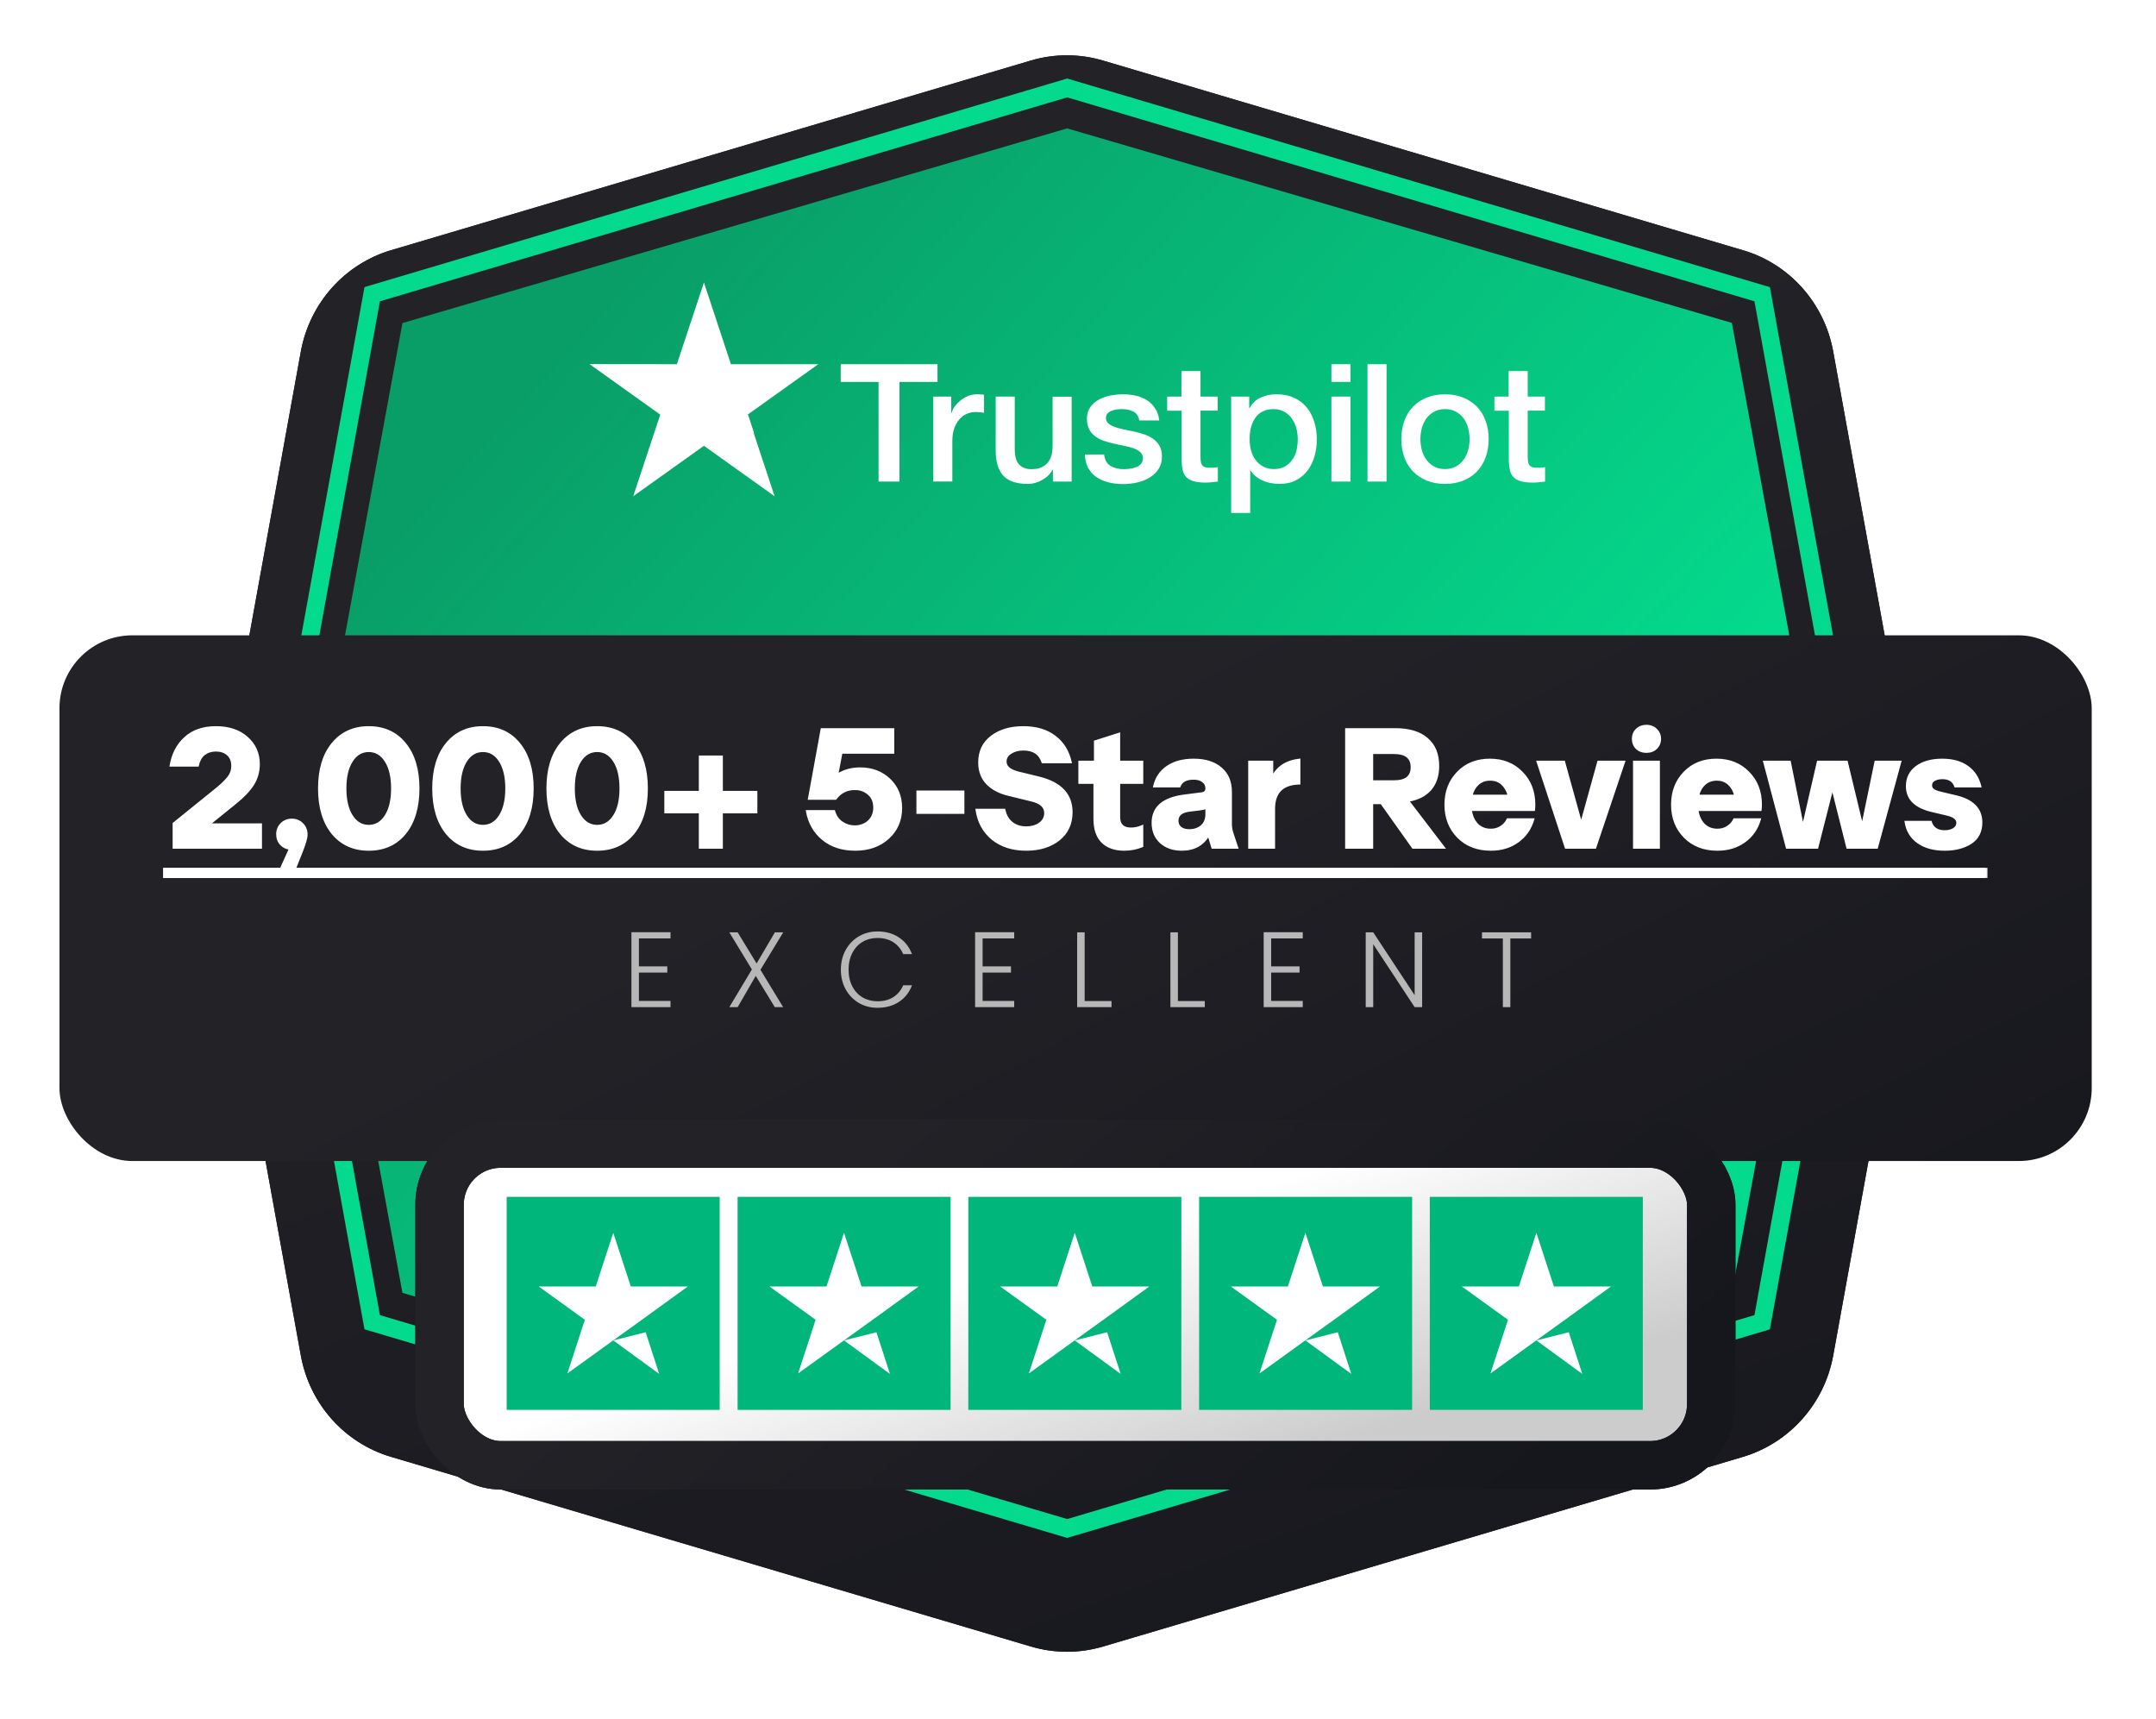 <svg width="143" height="114" viewBox="0 0 143 114" fill="none" xmlns="http://www.w3.org/2000/svg">
<g filter="url(#filter0_d_812_14546)">
<path d="M115.588 13.557L73.159 0.983C71.597 0.518 69.929 0.518 68.366 0.983L25.946 13.557C22.857 14.468 20.536 17.078 19.953 20.277L14.198 52.012C14.013 53.039 14.013 54.103 14.198 55.13L19.953 86.865C20.536 90.073 22.848 92.674 25.946 93.585L68.375 106.159C69.937 106.624 71.606 106.624 73.168 106.159L115.597 93.585C118.686 92.665 121.007 90.064 121.59 86.865L127.345 55.13C127.53 54.103 127.53 53.039 127.345 52.012L121.59 20.277C121.007 17.069 118.695 14.468 115.597 13.557H115.588Z" fill="#222227"/>
<path d="M115.588 13.557L73.159 0.983C71.597 0.518 69.929 0.518 68.366 0.983L25.946 13.557C22.857 14.468 20.536 17.078 19.953 20.277L14.198 52.012C14.013 53.039 14.013 54.103 14.198 55.13L19.953 86.865C20.536 90.073 22.848 92.674 25.946 93.585L68.375 106.159C69.937 106.624 71.606 106.624 73.168 106.159L115.597 93.585C118.686 92.665 121.007 90.064 121.59 86.865L127.345 55.13C127.53 54.103 127.53 53.039 127.345 52.012L121.59 20.277C121.007 17.069 118.695 14.468 115.597 13.557H115.588Z" fill="url(#paint0_linear_812_14546)"/>
</g>
<path d="M26.692 85.739L20.78 53.581L26.692 21.424L70.781 8.514L114.869 21.414L120.781 53.581L114.869 85.739L70.781 98.648L26.692 85.739Z" fill="url(#paint1_linear_812_14546)"/>
<path d="M70.782 101.991L70.619 101.943L24.174 88.155L17.909 53.599L24.174 19.043L24.518 18.936L70.782 5.207L70.944 5.255L117.39 19.043L123.655 53.599L117.39 88.155L117.046 88.262L70.782 101.991ZM25.197 87.215L70.782 100.74L116.367 87.215L122.459 53.599L116.367 19.983L70.782 6.457L25.197 19.983L19.104 53.599L25.197 87.215Z" fill="#04DA8D"/>
<g filter="url(#filter1_d_812_14546)">
<rect x="3.944" y="38.871" width="134.792" height="34.863" rx="4.835" fill="url(#paint2_linear_812_14546)"/>
</g>
<mask id="path-5-outside-1_812_14546" maskUnits="userSpaceOnUse" x="10.088" y="47.221" width="122" height="12" fill="black">
<rect fill="white" x="10.088" y="47.221" width="122" height="12"/>
<path d="M11.513 56.221V54.61L14.413 52.265C14.769 51.969 15.021 51.717 15.169 51.51C15.325 51.302 15.402 51.065 15.402 50.799C15.402 50.473 15.302 50.221 15.102 50.043C14.902 49.865 14.643 49.776 14.325 49.776C14.013 49.776 13.75 49.861 13.536 50.032C13.328 50.202 13.191 50.45 13.124 50.776H11.313C11.439 50.013 11.758 49.398 12.269 48.932C12.787 48.458 13.473 48.221 14.325 48.221C15.177 48.221 15.862 48.45 16.38 48.91C16.906 49.369 17.169 49.958 17.169 50.676C17.169 51.18 17.04 51.636 16.78 52.043C16.521 52.443 16.136 52.847 15.625 53.254L13.88 54.666H17.314V56.221H11.513ZM18.482 57.933L19.226 56.288C18.982 56.258 18.778 56.155 18.615 55.977C18.459 55.799 18.382 55.581 18.382 55.321C18.382 55.047 18.474 54.818 18.659 54.632C18.845 54.447 19.078 54.355 19.36 54.355C19.641 54.355 19.874 54.451 20.06 54.644C20.245 54.829 20.337 55.066 20.337 55.355C20.337 55.577 20.223 55.973 19.993 56.544L19.437 57.933H18.482ZM24.457 56.355C23.45 56.355 22.646 55.992 22.046 55.266C21.453 54.532 21.157 53.54 21.157 52.288C21.157 51.036 21.453 50.047 22.046 49.321C22.646 48.587 23.45 48.221 24.457 48.221C25.472 48.221 26.276 48.587 26.869 49.321C27.462 50.047 27.758 51.036 27.758 52.288C27.758 53.54 27.462 54.532 26.869 55.266C26.276 55.992 25.472 56.355 24.457 56.355ZM23.335 54.099C23.617 54.544 23.991 54.766 24.457 54.766C24.924 54.766 25.298 54.544 25.58 54.099C25.861 53.654 26.002 53.051 26.002 52.288C26.002 51.525 25.861 50.921 25.58 50.476C25.298 50.032 24.924 49.81 24.457 49.81C23.991 49.81 23.617 50.032 23.335 50.476C23.054 50.921 22.913 51.525 22.913 52.288C22.913 53.051 23.054 53.654 23.335 54.099ZM32.032 56.355C31.025 56.355 30.221 55.992 29.621 55.266C29.028 54.532 28.732 53.54 28.732 52.288C28.732 51.036 29.028 50.047 29.621 49.321C30.221 48.587 31.025 48.221 32.032 48.221C33.047 48.221 33.851 48.587 34.444 49.321C35.036 50.047 35.333 51.036 35.333 52.288C35.333 53.54 35.036 54.532 34.444 55.266C33.851 55.992 33.047 56.355 32.032 56.355ZM30.91 54.099C31.191 54.544 31.566 54.766 32.032 54.766C32.499 54.766 32.873 54.544 33.155 54.099C33.436 53.654 33.577 53.051 33.577 52.288C33.577 51.525 33.436 50.921 33.155 50.476C32.873 50.032 32.499 49.81 32.032 49.81C31.566 49.81 31.191 50.032 30.91 50.476C30.628 50.921 30.488 51.525 30.488 52.288C30.488 53.051 30.628 53.654 30.91 54.099ZM39.607 56.355C38.599 56.355 37.796 55.992 37.196 55.266C36.603 54.532 36.306 53.54 36.306 52.288C36.306 51.036 36.603 50.047 37.196 49.321C37.796 48.587 38.599 48.221 39.607 48.221C40.622 48.221 41.426 48.587 42.018 49.321C42.611 50.047 42.907 51.036 42.907 52.288C42.907 53.54 42.611 54.532 42.018 55.266C41.426 55.992 40.622 56.355 39.607 56.355ZM38.484 54.099C38.766 54.544 39.14 54.766 39.607 54.766C40.074 54.766 40.448 54.544 40.729 54.099C41.011 53.654 41.151 53.051 41.151 52.288C41.151 51.525 41.011 50.921 40.729 50.476C40.448 50.032 40.074 49.81 39.607 49.81C39.14 49.81 38.766 50.032 38.484 50.476C38.203 50.921 38.062 51.525 38.062 52.288C38.062 53.051 38.203 53.654 38.484 54.099ZM46.415 56.221V53.877H44.126V52.51H46.415V50.165H47.882V52.51H50.171V53.877H47.882V56.221H46.415ZM56.716 56.355C55.857 56.355 55.142 56.121 54.571 55.655C54.001 55.181 53.649 54.558 53.516 53.788H55.327C55.416 54.106 55.586 54.355 55.838 54.532C56.097 54.71 56.379 54.799 56.683 54.799C57.053 54.799 57.361 54.688 57.605 54.466C57.857 54.236 57.983 53.932 57.983 53.554C57.983 53.177 57.861 52.88 57.616 52.666C57.372 52.443 57.064 52.332 56.694 52.332C56.16 52.332 55.738 52.547 55.427 52.977H53.649L54.493 48.354H59.25V49.921H55.816L55.538 51.376C55.975 51.095 56.479 50.954 57.049 50.954C57.827 50.954 58.475 51.199 58.994 51.688C59.513 52.176 59.772 52.81 59.772 53.588C59.772 54.395 59.487 55.058 58.916 55.577C58.353 56.096 57.62 56.355 56.716 56.355ZM60.846 53.91V52.488H63.902V53.91H60.846ZM68.066 56.355C67.155 56.355 66.403 56.114 65.81 55.633C65.225 55.144 64.877 54.499 64.766 53.699H66.621C66.696 54.069 66.862 54.358 67.122 54.566C67.381 54.766 67.696 54.866 68.066 54.866C68.414 54.866 68.711 54.781 68.955 54.61C69.2 54.432 69.322 54.203 69.322 53.921C69.322 53.506 69.018 53.228 68.411 53.088L66.866 52.71C66.258 52.562 65.784 52.306 65.444 51.943C65.11 51.58 64.944 51.121 64.944 50.565C64.944 49.832 65.218 49.258 65.766 48.843C66.314 48.428 67.014 48.221 67.866 48.221C68.725 48.221 69.426 48.428 69.966 48.843C70.515 49.258 70.867 49.828 71.022 50.554H69.144C68.966 49.991 68.544 49.71 67.877 49.71C67.551 49.71 67.273 49.784 67.044 49.932C66.814 50.073 66.699 50.265 66.699 50.51C66.699 50.85 66.985 51.091 67.555 51.232L68.922 51.565C70.359 51.921 71.078 52.688 71.078 53.866C71.078 54.629 70.796 55.236 70.233 55.688C69.67 56.133 68.948 56.355 68.066 56.355ZM74.577 56.355C73.94 56.355 73.447 56.181 73.099 55.833C72.758 55.484 72.588 54.973 72.588 54.299V51.921H71.588V50.51H72.621V49.165L74.232 48.654V50.51H75.766V51.921H74.232V54.177C74.232 54.688 74.492 54.944 75.01 54.944C75.269 54.944 75.521 54.888 75.766 54.777V56.121C75.388 56.277 74.992 56.355 74.577 56.355ZM78.379 56.355C77.808 56.355 77.341 56.192 76.978 55.866C76.623 55.54 76.445 55.106 76.445 54.566C76.445 53.536 77.149 52.932 78.556 52.754L79.679 52.61C79.901 52.588 80.012 52.48 80.012 52.288C80.012 52.088 79.934 51.932 79.779 51.821C79.631 51.702 79.427 51.643 79.168 51.643C78.671 51.643 78.36 51.813 78.234 52.154H76.545C76.671 51.591 76.964 51.154 77.423 50.843C77.882 50.532 78.464 50.376 79.168 50.376C79.938 50.376 80.542 50.565 80.979 50.943C81.424 51.313 81.646 51.839 81.646 52.521V54.644C81.646 54.858 81.683 55.073 81.757 55.288L82.068 56.221H80.412L80.157 55.388C79.786 56.032 79.194 56.355 78.379 56.355ZM78.89 55.055C79.194 55.055 79.457 54.966 79.679 54.788C79.901 54.603 80.012 54.336 80.012 53.988V53.577C79.894 53.629 79.734 53.666 79.534 53.688L78.89 53.766C78.364 53.832 78.101 54.054 78.101 54.432C78.101 54.625 78.171 54.777 78.312 54.888C78.453 54.999 78.645 55.055 78.89 55.055ZM82.852 56.221V50.51H84.386V51.543C84.727 50.861 85.327 50.473 86.186 50.376V51.965C85.067 51.988 84.508 52.547 84.508 53.643V56.221H82.852ZM89.281 56.221V48.354H92.548C93.46 48.354 94.16 48.565 94.649 48.987C95.145 49.402 95.393 50.006 95.393 50.799C95.393 51.443 95.223 51.962 94.882 52.354C94.541 52.747 94.049 52.999 93.404 53.11L95.782 56.221H93.715L91.615 53.266H91.015V56.221H89.281ZM91.015 51.81H92.471C93.241 51.81 93.626 51.499 93.626 50.876C93.626 50.254 93.241 49.943 92.471 49.943H91.015V51.81ZM98.88 56.355C97.984 56.355 97.258 56.073 96.702 55.51C96.147 54.947 95.869 54.232 95.869 53.365C95.869 52.499 96.143 51.784 96.691 51.221C97.239 50.658 97.947 50.376 98.814 50.376C99.68 50.376 100.388 50.658 100.936 51.221C101.492 51.776 101.77 52.491 101.77 53.365C101.77 53.484 101.762 53.603 101.747 53.721H97.558C97.617 54.121 97.762 54.44 97.991 54.677C98.228 54.907 98.525 55.021 98.88 55.021C99.132 55.021 99.355 54.958 99.547 54.832C99.747 54.706 99.895 54.54 99.992 54.332H101.703C101.525 54.955 101.184 55.447 100.681 55.81C100.184 56.173 99.584 56.355 98.88 56.355ZM97.602 52.766H100.058C99.977 52.44 99.832 52.184 99.625 51.999C99.417 51.806 99.154 51.71 98.836 51.71C98.517 51.71 98.251 51.806 98.036 51.999C97.828 52.184 97.684 52.44 97.602 52.766ZM103.851 56.221L101.973 50.51H103.74L104.874 54.599L106.007 50.51H107.73L105.807 56.221H103.851ZM108.376 56.221V50.51H110.032V56.221H108.376ZM109.21 49.865C108.935 49.865 108.713 49.784 108.543 49.621C108.38 49.45 108.298 49.243 108.298 48.998C108.298 48.754 108.38 48.55 108.543 48.387C108.713 48.217 108.935 48.132 109.21 48.132C109.469 48.132 109.684 48.217 109.854 48.387C110.024 48.55 110.11 48.754 110.11 48.998C110.11 49.243 110.024 49.45 109.854 49.621C109.684 49.784 109.469 49.865 109.21 49.865ZM113.91 56.355C113.014 56.355 112.288 56.073 111.732 55.51C111.177 54.947 110.899 54.232 110.899 53.365C110.899 52.499 111.173 51.784 111.721 51.221C112.269 50.658 112.977 50.376 113.844 50.376C114.71 50.376 115.418 50.658 115.966 51.221C116.522 51.776 116.8 52.491 116.8 53.365C116.8 53.484 116.792 53.603 116.777 53.721H112.588C112.647 54.121 112.792 54.44 113.021 54.677C113.258 54.907 113.555 55.021 113.91 55.021C114.162 55.021 114.384 54.958 114.577 54.832C114.777 54.706 114.925 54.54 115.022 54.332H116.733C116.555 54.955 116.214 55.447 115.711 55.81C115.214 56.173 114.614 56.355 113.91 56.355ZM112.632 52.766H115.088C115.007 52.44 114.862 52.184 114.655 51.999C114.447 51.806 114.184 51.71 113.866 51.71C113.547 51.71 113.281 51.806 113.066 51.999C112.858 52.184 112.714 52.44 112.632 52.766ZM118.515 56.221L117.003 50.51H118.715L119.581 54.81L120.57 50.51H122.493L123.515 54.755L124.393 50.51H126.049L124.493 56.221H122.526L121.537 52.288L120.537 56.221H118.515ZM128.986 56.355C128.26 56.355 127.667 56.192 127.208 55.866C126.749 55.54 126.475 55.084 126.386 54.499H128.064C128.19 54.914 128.497 55.121 128.986 55.121C129.223 55.121 129.419 55.073 129.575 54.977C129.738 54.88 129.819 54.743 129.819 54.566C129.819 54.306 129.586 54.125 129.119 54.021L128.175 53.799C127.041 53.54 126.475 52.988 126.475 52.143C126.475 51.595 126.686 51.165 127.108 50.854C127.538 50.536 128.108 50.376 128.819 50.376C129.508 50.376 130.068 50.532 130.497 50.843C130.934 51.154 131.22 51.591 131.353 52.154H129.686C129.56 51.791 129.275 51.61 128.83 51.61C128.623 51.61 128.445 51.651 128.297 51.732C128.156 51.806 128.086 51.925 128.086 52.088C128.086 52.214 128.141 52.314 128.253 52.388C128.364 52.462 128.538 52.525 128.775 52.577L129.664 52.788C130.834 53.047 131.42 53.632 131.42 54.544C131.42 55.151 131.186 55.606 130.72 55.91C130.253 56.207 129.675 56.355 128.986 56.355Z"/>
<path d="M10.88 57.611H131.764V58.166H10.88V57.611Z"/>
</mask>
<path d="M11.513 56.221V54.61L14.413 52.265C14.769 51.969 15.021 51.717 15.169 51.51C15.325 51.302 15.402 51.065 15.402 50.799C15.402 50.473 15.302 50.221 15.102 50.043C14.902 49.865 14.643 49.776 14.325 49.776C14.013 49.776 13.75 49.861 13.536 50.032C13.328 50.202 13.191 50.45 13.124 50.776H11.313C11.439 50.013 11.758 49.398 12.269 48.932C12.787 48.458 13.473 48.221 14.325 48.221C15.177 48.221 15.862 48.45 16.38 48.91C16.906 49.369 17.169 49.958 17.169 50.676C17.169 51.18 17.04 51.636 16.78 52.043C16.521 52.443 16.136 52.847 15.625 53.254L13.88 54.666H17.314V56.221H11.513ZM18.482 57.933L19.226 56.288C18.982 56.258 18.778 56.155 18.615 55.977C18.459 55.799 18.382 55.581 18.382 55.321C18.382 55.047 18.474 54.818 18.659 54.632C18.845 54.447 19.078 54.355 19.36 54.355C19.641 54.355 19.874 54.451 20.06 54.644C20.245 54.829 20.337 55.066 20.337 55.355C20.337 55.577 20.223 55.973 19.993 56.544L19.437 57.933H18.482ZM24.457 56.355C23.45 56.355 22.646 55.992 22.046 55.266C21.453 54.532 21.157 53.54 21.157 52.288C21.157 51.036 21.453 50.047 22.046 49.321C22.646 48.587 23.45 48.221 24.457 48.221C25.472 48.221 26.276 48.587 26.869 49.321C27.462 50.047 27.758 51.036 27.758 52.288C27.758 53.54 27.462 54.532 26.869 55.266C26.276 55.992 25.472 56.355 24.457 56.355ZM23.335 54.099C23.617 54.544 23.991 54.766 24.457 54.766C24.924 54.766 25.298 54.544 25.58 54.099C25.861 53.654 26.002 53.051 26.002 52.288C26.002 51.525 25.861 50.921 25.58 50.476C25.298 50.032 24.924 49.81 24.457 49.81C23.991 49.81 23.617 50.032 23.335 50.476C23.054 50.921 22.913 51.525 22.913 52.288C22.913 53.051 23.054 53.654 23.335 54.099ZM32.032 56.355C31.025 56.355 30.221 55.992 29.621 55.266C29.028 54.532 28.732 53.54 28.732 52.288C28.732 51.036 29.028 50.047 29.621 49.321C30.221 48.587 31.025 48.221 32.032 48.221C33.047 48.221 33.851 48.587 34.444 49.321C35.036 50.047 35.333 51.036 35.333 52.288C35.333 53.54 35.036 54.532 34.444 55.266C33.851 55.992 33.047 56.355 32.032 56.355ZM30.91 54.099C31.191 54.544 31.566 54.766 32.032 54.766C32.499 54.766 32.873 54.544 33.155 54.099C33.436 53.654 33.577 53.051 33.577 52.288C33.577 51.525 33.436 50.921 33.155 50.476C32.873 50.032 32.499 49.81 32.032 49.81C31.566 49.81 31.191 50.032 30.91 50.476C30.628 50.921 30.488 51.525 30.488 52.288C30.488 53.051 30.628 53.654 30.91 54.099ZM39.607 56.355C38.599 56.355 37.796 55.992 37.196 55.266C36.603 54.532 36.306 53.54 36.306 52.288C36.306 51.036 36.603 50.047 37.196 49.321C37.796 48.587 38.599 48.221 39.607 48.221C40.622 48.221 41.426 48.587 42.018 49.321C42.611 50.047 42.907 51.036 42.907 52.288C42.907 53.54 42.611 54.532 42.018 55.266C41.426 55.992 40.622 56.355 39.607 56.355ZM38.484 54.099C38.766 54.544 39.14 54.766 39.607 54.766C40.074 54.766 40.448 54.544 40.729 54.099C41.011 53.654 41.151 53.051 41.151 52.288C41.151 51.525 41.011 50.921 40.729 50.476C40.448 50.032 40.074 49.81 39.607 49.81C39.14 49.81 38.766 50.032 38.484 50.476C38.203 50.921 38.062 51.525 38.062 52.288C38.062 53.051 38.203 53.654 38.484 54.099ZM46.415 56.221V53.877H44.126V52.51H46.415V50.165H47.882V52.51H50.171V53.877H47.882V56.221H46.415ZM56.716 56.355C55.857 56.355 55.142 56.121 54.571 55.655C54.001 55.181 53.649 54.558 53.516 53.788H55.327C55.416 54.106 55.586 54.355 55.838 54.532C56.097 54.71 56.379 54.799 56.683 54.799C57.053 54.799 57.361 54.688 57.605 54.466C57.857 54.236 57.983 53.932 57.983 53.554C57.983 53.177 57.861 52.88 57.616 52.666C57.372 52.443 57.064 52.332 56.694 52.332C56.16 52.332 55.738 52.547 55.427 52.977H53.649L54.493 48.354H59.25V49.921H55.816L55.538 51.376C55.975 51.095 56.479 50.954 57.049 50.954C57.827 50.954 58.475 51.199 58.994 51.688C59.513 52.176 59.772 52.81 59.772 53.588C59.772 54.395 59.487 55.058 58.916 55.577C58.353 56.096 57.62 56.355 56.716 56.355ZM60.846 53.91V52.488H63.902V53.91H60.846ZM68.066 56.355C67.155 56.355 66.403 56.114 65.81 55.633C65.225 55.144 64.877 54.499 64.766 53.699H66.621C66.696 54.069 66.862 54.358 67.122 54.566C67.381 54.766 67.696 54.866 68.066 54.866C68.414 54.866 68.711 54.781 68.955 54.61C69.2 54.432 69.322 54.203 69.322 53.921C69.322 53.506 69.018 53.228 68.411 53.088L66.866 52.71C66.258 52.562 65.784 52.306 65.444 51.943C65.11 51.58 64.944 51.121 64.944 50.565C64.944 49.832 65.218 49.258 65.766 48.843C66.314 48.428 67.014 48.221 67.866 48.221C68.725 48.221 69.426 48.428 69.966 48.843C70.515 49.258 70.867 49.828 71.022 50.554H69.144C68.966 49.991 68.544 49.71 67.877 49.71C67.551 49.71 67.273 49.784 67.044 49.932C66.814 50.073 66.699 50.265 66.699 50.51C66.699 50.85 66.985 51.091 67.555 51.232L68.922 51.565C70.359 51.921 71.078 52.688 71.078 53.866C71.078 54.629 70.796 55.236 70.233 55.688C69.67 56.133 68.948 56.355 68.066 56.355ZM74.577 56.355C73.94 56.355 73.447 56.181 73.099 55.833C72.758 55.484 72.588 54.973 72.588 54.299V51.921H71.588V50.51H72.621V49.165L74.232 48.654V50.51H75.766V51.921H74.232V54.177C74.232 54.688 74.492 54.944 75.01 54.944C75.269 54.944 75.521 54.888 75.766 54.777V56.121C75.388 56.277 74.992 56.355 74.577 56.355ZM78.379 56.355C77.808 56.355 77.341 56.192 76.978 55.866C76.623 55.54 76.445 55.106 76.445 54.566C76.445 53.536 77.149 52.932 78.556 52.754L79.679 52.61C79.901 52.588 80.012 52.48 80.012 52.288C80.012 52.088 79.934 51.932 79.779 51.821C79.631 51.702 79.427 51.643 79.168 51.643C78.671 51.643 78.36 51.813 78.234 52.154H76.545C76.671 51.591 76.964 51.154 77.423 50.843C77.882 50.532 78.464 50.376 79.168 50.376C79.938 50.376 80.542 50.565 80.979 50.943C81.424 51.313 81.646 51.839 81.646 52.521V54.644C81.646 54.858 81.683 55.073 81.757 55.288L82.068 56.221H80.412L80.157 55.388C79.786 56.032 79.194 56.355 78.379 56.355ZM78.89 55.055C79.194 55.055 79.457 54.966 79.679 54.788C79.901 54.603 80.012 54.336 80.012 53.988V53.577C79.894 53.629 79.734 53.666 79.534 53.688L78.89 53.766C78.364 53.832 78.101 54.054 78.101 54.432C78.101 54.625 78.171 54.777 78.312 54.888C78.453 54.999 78.645 55.055 78.89 55.055ZM82.852 56.221V50.51H84.386V51.543C84.727 50.861 85.327 50.473 86.186 50.376V51.965C85.067 51.988 84.508 52.547 84.508 53.643V56.221H82.852ZM89.281 56.221V48.354H92.548C93.46 48.354 94.16 48.565 94.649 48.987C95.145 49.402 95.393 50.006 95.393 50.799C95.393 51.443 95.223 51.962 94.882 52.354C94.541 52.747 94.049 52.999 93.404 53.11L95.782 56.221H93.715L91.615 53.266H91.015V56.221H89.281ZM91.015 51.81H92.471C93.241 51.81 93.626 51.499 93.626 50.876C93.626 50.254 93.241 49.943 92.471 49.943H91.015V51.81ZM98.88 56.355C97.984 56.355 97.258 56.073 96.702 55.51C96.147 54.947 95.869 54.232 95.869 53.365C95.869 52.499 96.143 51.784 96.691 51.221C97.239 50.658 97.947 50.376 98.814 50.376C99.68 50.376 100.388 50.658 100.936 51.221C101.492 51.776 101.77 52.491 101.77 53.365C101.77 53.484 101.762 53.603 101.747 53.721H97.558C97.617 54.121 97.762 54.44 97.991 54.677C98.228 54.907 98.525 55.021 98.88 55.021C99.132 55.021 99.355 54.958 99.547 54.832C99.747 54.706 99.895 54.54 99.992 54.332H101.703C101.525 54.955 101.184 55.447 100.681 55.81C100.184 56.173 99.584 56.355 98.88 56.355ZM97.602 52.766H100.058C99.977 52.44 99.832 52.184 99.625 51.999C99.417 51.806 99.154 51.71 98.836 51.71C98.517 51.71 98.251 51.806 98.036 51.999C97.828 52.184 97.684 52.44 97.602 52.766ZM103.851 56.221L101.973 50.51H103.74L104.874 54.599L106.007 50.51H107.73L105.807 56.221H103.851ZM108.376 56.221V50.51H110.032V56.221H108.376ZM109.21 49.865C108.935 49.865 108.713 49.784 108.543 49.621C108.38 49.45 108.298 49.243 108.298 48.998C108.298 48.754 108.38 48.55 108.543 48.387C108.713 48.217 108.935 48.132 109.21 48.132C109.469 48.132 109.684 48.217 109.854 48.387C110.024 48.55 110.11 48.754 110.11 48.998C110.11 49.243 110.024 49.45 109.854 49.621C109.684 49.784 109.469 49.865 109.21 49.865ZM113.91 56.355C113.014 56.355 112.288 56.073 111.732 55.51C111.177 54.947 110.899 54.232 110.899 53.365C110.899 52.499 111.173 51.784 111.721 51.221C112.269 50.658 112.977 50.376 113.844 50.376C114.71 50.376 115.418 50.658 115.966 51.221C116.522 51.776 116.8 52.491 116.8 53.365C116.8 53.484 116.792 53.603 116.777 53.721H112.588C112.647 54.121 112.792 54.44 113.021 54.677C113.258 54.907 113.555 55.021 113.91 55.021C114.162 55.021 114.384 54.958 114.577 54.832C114.777 54.706 114.925 54.54 115.022 54.332H116.733C116.555 54.955 116.214 55.447 115.711 55.81C115.214 56.173 114.614 56.355 113.91 56.355ZM112.632 52.766H115.088C115.007 52.44 114.862 52.184 114.655 51.999C114.447 51.806 114.184 51.71 113.866 51.71C113.547 51.71 113.281 51.806 113.066 51.999C112.858 52.184 112.714 52.44 112.632 52.766ZM118.515 56.221L117.003 50.51H118.715L119.581 54.81L120.57 50.51H122.493L123.515 54.755L124.393 50.51H126.049L124.493 56.221H122.526L121.537 52.288L120.537 56.221H118.515ZM128.986 56.355C128.26 56.355 127.667 56.192 127.208 55.866C126.749 55.54 126.475 55.084 126.386 54.499H128.064C128.19 54.914 128.497 55.121 128.986 55.121C129.223 55.121 129.419 55.073 129.575 54.977C129.738 54.88 129.819 54.743 129.819 54.566C129.819 54.306 129.586 54.125 129.119 54.021L128.175 53.799C127.041 53.54 126.475 52.988 126.475 52.143C126.475 51.595 126.686 51.165 127.108 50.854C127.538 50.536 128.108 50.376 128.819 50.376C129.508 50.376 130.068 50.532 130.497 50.843C130.934 51.154 131.22 51.591 131.353 52.154H129.686C129.56 51.791 129.275 51.61 128.83 51.61C128.623 51.61 128.445 51.651 128.297 51.732C128.156 51.806 128.086 51.925 128.086 52.088C128.086 52.214 128.141 52.314 128.253 52.388C128.364 52.462 128.538 52.525 128.775 52.577L129.664 52.788C130.834 53.047 131.42 53.632 131.42 54.544C131.42 55.151 131.186 55.606 130.72 55.91C130.253 56.207 129.675 56.355 128.986 56.355Z" fill="white"/>
<path d="M10.88 57.611H131.764V58.166H10.88V57.611Z" fill="white"/>
<path d="M11.513 56.221H11.45V56.285H11.513V56.221ZM11.513 54.61L11.473 54.561L11.45 54.58V54.61H11.513ZM14.413 52.265L14.453 52.315L14.454 52.314L14.413 52.265ZM15.169 51.51L15.118 51.472L15.117 51.473L15.169 51.51ZM15.102 50.043L15.145 49.996L15.102 50.043ZM13.536 50.032L13.496 49.982L13.495 49.983L13.536 50.032ZM13.124 50.776V50.84H13.176L13.187 50.789L13.124 50.776ZM11.313 50.776L11.251 50.766L11.238 50.84H11.313V50.776ZM12.269 48.932L12.312 48.978L12.312 48.978L12.269 48.932ZM16.38 48.91L16.338 48.957L16.339 48.957L16.38 48.91ZM16.78 52.043L16.834 52.078L16.834 52.077L16.78 52.043ZM15.625 53.254L15.585 53.205L15.585 53.205L15.625 53.254ZM13.88 54.666L13.84 54.616L13.701 54.729H13.88V54.666ZM17.314 54.666H17.377V54.602H17.314V54.666ZM17.314 56.221V56.285H17.377V56.221H17.314ZM11.513 56.221H11.576V54.61H11.513H11.45V56.221H11.513ZM11.513 54.61L11.553 54.659L14.453 52.315L14.413 52.265L14.374 52.216L11.473 54.561L11.513 54.61ZM14.413 52.265L14.454 52.314C14.811 52.017 15.068 51.761 15.221 51.547L15.169 51.51L15.117 51.473C14.974 51.674 14.727 51.922 14.373 52.217L14.413 52.265ZM15.169 51.51L15.22 51.548C15.384 51.329 15.466 51.079 15.466 50.799H15.402H15.339C15.339 51.052 15.265 51.276 15.118 51.472L15.169 51.51ZM15.402 50.799H15.466C15.466 50.459 15.361 50.188 15.145 49.996L15.102 50.043L15.06 50.09C15.244 50.254 15.339 50.486 15.339 50.799H15.402ZM15.102 50.043L15.145 49.996C14.931 49.806 14.655 49.713 14.325 49.713V49.776V49.84C14.631 49.84 14.874 49.925 15.06 50.09L15.102 50.043ZM14.325 49.776V49.713C14.001 49.713 13.724 49.802 13.496 49.982L13.536 50.032L13.575 50.081C13.777 49.921 14.026 49.84 14.325 49.84V49.776ZM13.536 50.032L13.495 49.983C13.274 50.164 13.131 50.427 13.062 50.764L13.124 50.776L13.187 50.789C13.251 50.474 13.382 50.24 13.576 50.081L13.536 50.032ZM13.124 50.776V50.713H11.313V50.776V50.84H13.124V50.776ZM11.313 50.776L11.376 50.787C11.499 50.036 11.812 49.434 12.312 48.978L12.269 48.932L12.226 48.885C11.703 49.362 11.379 49.991 11.251 50.766L11.313 50.776ZM12.269 48.932L12.312 48.978C12.816 48.517 13.485 48.284 14.325 48.284V48.221V48.157C13.46 48.157 12.759 48.398 12.226 48.885L12.269 48.932ZM14.325 48.221V48.284C15.165 48.284 15.834 48.51 16.338 48.957L16.38 48.91L16.422 48.862C15.89 48.39 15.188 48.157 14.325 48.157V48.221ZM16.38 48.91L16.339 48.957C16.85 49.404 17.106 49.975 17.106 50.676H17.169H17.233C17.233 49.94 16.962 49.334 16.422 48.862L16.38 48.91ZM17.169 50.676H17.106C17.106 51.169 16.98 51.612 16.727 52.009L16.78 52.043L16.834 52.077C17.1 51.659 17.233 51.192 17.233 50.676H17.169ZM16.78 52.043L16.727 52.009C16.473 52.401 16.093 52.8 15.585 53.205L15.625 53.254L15.664 53.304C16.179 52.894 16.57 52.485 16.834 52.078L16.78 52.043ZM15.625 53.254L15.585 53.205L13.84 54.616L13.88 54.666L13.92 54.715L15.665 53.304L15.625 53.254ZM13.88 54.666V54.729H17.314V54.666V54.602H13.88V54.666ZM17.314 54.666H17.25V56.221H17.314H17.377V54.666H17.314ZM17.314 56.221V56.158H11.513V56.221V56.285H17.314V56.221ZM18.482 57.933L18.424 57.907L18.383 57.996H18.482V57.933ZM19.226 56.288L19.284 56.314L19.32 56.236L19.234 56.225L19.226 56.288ZM18.615 55.977L18.567 56.019L18.568 56.02L18.615 55.977ZM18.659 54.632L18.704 54.677L18.659 54.632ZM20.06 54.644L20.014 54.687L20.015 54.688L20.06 54.644ZM19.993 56.544L19.934 56.52L19.934 56.52L19.993 56.544ZM19.437 57.933V57.996H19.48L19.496 57.956L19.437 57.933ZM18.482 57.933L18.539 57.959L19.284 56.314L19.226 56.288L19.168 56.262L18.424 57.907L18.482 57.933ZM19.226 56.288L19.234 56.225C19.004 56.197 18.814 56.1 18.662 55.934L18.615 55.977L18.568 56.02C18.742 56.209 18.959 56.32 19.218 56.351L19.226 56.288ZM18.615 55.977L18.663 55.935C18.518 55.77 18.445 55.567 18.445 55.321H18.382H18.318C18.318 55.594 18.401 55.828 18.567 56.019L18.615 55.977ZM18.382 55.321H18.445C18.445 55.063 18.532 54.85 18.704 54.677L18.659 54.632L18.615 54.587C18.417 54.785 18.318 55.031 18.318 55.321H18.382ZM18.659 54.632L18.704 54.677C18.877 54.505 19.093 54.418 19.36 54.418V54.355V54.291C19.063 54.291 18.813 54.389 18.615 54.587L18.659 54.632ZM19.36 54.355V54.418C19.625 54.418 19.841 54.508 20.014 54.687L20.06 54.644L20.105 54.599C19.907 54.394 19.657 54.291 19.36 54.291V54.355ZM20.06 54.644L20.015 54.688C20.187 54.86 20.274 55.081 20.274 55.355H20.337H20.401C20.401 55.051 20.303 54.797 20.104 54.599L20.06 54.644ZM20.337 55.355H20.274C20.274 55.457 20.247 55.605 20.19 55.801C20.134 55.996 20.049 56.236 19.934 56.52L19.993 56.544L20.052 56.567C20.167 56.281 20.254 56.037 20.312 55.836C20.37 55.636 20.401 55.475 20.401 55.355H20.337ZM19.993 56.544L19.934 56.52L19.378 57.909L19.437 57.933L19.496 57.956L20.052 56.567L19.993 56.544ZM19.437 57.933V57.869H18.482V57.933V57.996H19.437V57.933ZM22.046 55.266L21.997 55.306L21.997 55.306L22.046 55.266ZM22.046 49.321L21.997 49.281L21.997 49.281L22.046 49.321ZM26.869 49.321L26.82 49.36L26.82 49.361L26.869 49.321ZM26.869 55.266L26.918 55.306L26.918 55.306L26.869 55.266ZM23.335 54.099L23.282 54.133L23.335 54.099ZM25.58 54.099L25.633 54.133L25.58 54.099ZM25.58 50.476L25.633 50.442L25.58 50.476ZM23.335 50.476L23.282 50.442L23.335 50.476ZM24.457 56.355V56.291C23.467 56.291 22.682 55.936 22.095 55.225L22.046 55.266L21.997 55.306C22.61 56.048 23.433 56.418 24.457 56.418V56.355ZM22.046 55.266L22.095 55.226C21.515 54.507 21.221 53.53 21.221 52.288H21.157H21.094C21.094 53.549 21.392 54.558 21.997 55.306L22.046 55.266ZM21.157 52.288H21.221C21.221 51.045 21.515 50.072 22.095 49.361L22.046 49.321L21.997 49.281C21.392 50.021 21.094 51.026 21.094 52.288H21.157ZM22.046 49.321L22.095 49.361C22.682 48.643 23.468 48.284 24.457 48.284V48.221V48.157C23.432 48.157 22.61 48.531 21.997 49.281L22.046 49.321ZM24.457 48.221V48.284C25.455 48.284 26.24 48.643 26.82 49.36L26.869 49.321L26.918 49.281C26.312 48.531 25.49 48.157 24.457 48.157V48.221ZM26.869 49.321L26.82 49.361C27.401 50.072 27.695 51.045 27.695 52.288H27.758H27.821C27.821 51.026 27.523 50.021 26.918 49.281L26.869 49.321ZM27.758 52.288H27.695C27.695 53.53 27.401 54.507 26.82 55.226L26.869 55.266L26.918 55.306C27.523 54.558 27.821 53.549 27.821 52.288H27.758ZM26.869 55.266L26.82 55.226C26.24 55.936 25.455 56.291 24.457 56.291V56.355V56.418C25.49 56.418 26.312 56.048 26.918 55.306L26.869 55.266ZM23.335 54.099L23.282 54.133C23.573 54.593 23.966 54.829 24.457 54.829V54.766V54.702C24.016 54.702 23.66 54.494 23.389 54.065L23.335 54.099ZM24.457 54.766V54.829C24.949 54.829 25.342 54.593 25.633 54.133L25.58 54.099L25.526 54.065C25.255 54.494 24.899 54.702 24.457 54.702V54.766ZM25.58 54.099L25.633 54.133C25.924 53.675 26.066 53.058 26.066 52.288H26.002H25.939C25.939 53.044 25.799 53.634 25.526 54.065L25.58 54.099ZM26.002 52.288H26.066C26.066 51.518 25.924 50.901 25.633 50.442L25.58 50.476L25.526 50.51C25.799 50.941 25.939 51.532 25.939 52.288H26.002ZM25.58 50.476L25.633 50.442C25.342 49.982 24.949 49.746 24.457 49.746V49.81V49.873C24.899 49.873 25.255 50.081 25.526 50.51L25.58 50.476ZM24.457 49.81V49.746C23.966 49.746 23.573 49.982 23.282 50.442L23.335 50.476L23.389 50.51C23.66 50.081 24.016 49.873 24.457 49.873V49.81ZM23.335 50.476L23.282 50.442C22.991 50.901 22.849 51.518 22.849 52.288H22.913H22.976C22.976 51.532 23.116 50.941 23.389 50.51L23.335 50.476ZM22.913 52.288H22.849C22.849 53.058 22.991 53.675 23.282 54.133L23.335 54.099L23.389 54.065C23.116 53.634 22.976 53.044 22.976 52.288H22.913ZM29.621 55.266L29.572 55.306L29.572 55.306L29.621 55.266ZM29.621 49.321L29.572 49.281L29.572 49.281L29.621 49.321ZM34.444 49.321L34.394 49.36L34.395 49.361L34.444 49.321ZM34.444 55.266L34.493 55.306L34.493 55.306L34.444 55.266ZM30.91 54.099L30.856 54.133L30.91 54.099ZM33.155 54.099L33.208 54.133L33.155 54.099ZM33.155 50.476L33.208 50.442L33.155 50.476ZM30.91 50.476L30.856 50.442L30.91 50.476ZM32.032 56.355V56.291C31.042 56.291 30.257 55.936 29.67 55.225L29.621 55.266L29.572 55.306C30.185 56.048 31.007 56.418 32.032 56.418V56.355ZM29.621 55.266L29.67 55.226C29.089 54.507 28.795 53.53 28.795 52.288H28.732H28.668C28.668 53.549 28.967 54.558 29.572 55.306L29.621 55.266ZM28.732 52.288H28.795C28.795 51.045 29.089 50.072 29.67 49.361L29.621 49.321L29.572 49.281C28.967 50.021 28.668 51.026 28.668 52.288H28.732ZM29.621 49.321L29.67 49.361C30.257 48.643 31.042 48.284 32.032 48.284V48.221V48.157C31.007 48.157 30.185 48.531 29.572 49.281L29.621 49.321ZM32.032 48.221V48.284C33.03 48.284 33.815 48.643 34.394 49.36L34.444 49.321L34.493 49.281C33.887 48.531 33.065 48.157 32.032 48.157V48.221ZM34.444 49.321L34.395 49.361C34.975 50.072 35.269 51.045 35.269 52.288H35.333H35.396C35.396 51.026 35.097 50.021 34.493 49.281L34.444 49.321ZM35.333 52.288H35.269C35.269 53.53 34.975 54.507 34.394 55.226L34.444 55.266L34.493 55.306C35.097 54.558 35.396 53.549 35.396 52.288H35.333ZM34.444 55.266L34.395 55.226C33.815 55.936 33.03 56.291 32.032 56.291V56.355V56.418C33.064 56.418 33.887 56.048 34.493 55.306L34.444 55.266ZM30.91 54.099L30.856 54.133C31.148 54.593 31.541 54.829 32.032 54.829V54.766V54.702C31.59 54.702 31.235 54.494 30.963 54.065L30.91 54.099ZM32.032 54.766V54.829C32.524 54.829 32.917 54.593 33.208 54.133L33.155 54.099L33.101 54.065C32.829 54.494 32.474 54.702 32.032 54.702V54.766ZM33.155 54.099L33.208 54.133C33.498 53.675 33.64 53.058 33.64 52.288H33.577H33.514C33.514 53.044 33.374 53.634 33.101 54.065L33.155 54.099ZM33.577 52.288H33.64C33.64 51.518 33.498 50.901 33.208 50.442L33.155 50.476L33.101 50.51C33.374 50.941 33.514 51.532 33.514 52.288H33.577ZM33.155 50.476L33.208 50.442C32.917 49.982 32.524 49.746 32.032 49.746V49.81V49.873C32.474 49.873 32.829 50.081 33.101 50.51L33.155 50.476ZM32.032 49.81V49.746C31.541 49.746 31.148 49.982 30.856 50.442L30.91 50.476L30.963 50.51C31.235 50.081 31.59 49.873 32.032 49.873V49.81ZM30.91 50.476L30.856 50.442C30.566 50.901 30.424 51.518 30.424 52.288H30.488H30.551C30.551 51.532 30.691 50.941 30.963 50.51L30.91 50.476ZM30.488 52.288H30.424C30.424 53.058 30.566 53.675 30.856 54.133L30.91 54.099L30.963 54.065C30.691 53.634 30.551 53.044 30.551 52.288H30.488ZM37.196 55.266L37.146 55.306L37.147 55.306L37.196 55.266ZM37.196 49.321L37.146 49.281L37.146 49.281L37.196 49.321ZM42.018 49.321L41.969 49.36L41.969 49.361L42.018 49.321ZM42.018 55.266L42.067 55.306L42.068 55.306L42.018 55.266ZM38.484 54.099L38.431 54.133L38.484 54.099ZM40.729 54.099L40.783 54.133L40.729 54.099ZM40.729 50.476L40.783 50.442L40.729 50.476ZM38.484 50.476L38.431 50.442L38.484 50.476ZM39.607 56.355V56.291C38.617 56.291 37.831 55.936 37.244 55.225L37.196 55.266L37.147 55.306C37.76 56.048 38.582 56.418 39.607 56.418V56.355ZM37.196 55.266L37.245 55.226C36.664 54.507 36.37 53.53 36.37 52.288H36.306H36.243C36.243 53.549 36.542 54.558 37.146 55.306L37.196 55.266ZM36.306 52.288H36.37C36.37 51.045 36.664 50.072 37.245 49.361L37.196 49.321L37.146 49.281C36.542 50.021 36.243 51.026 36.243 52.288H36.306ZM37.196 49.321L37.245 49.361C37.832 48.643 38.617 48.284 39.607 48.284V48.221V48.157C38.582 48.157 37.759 48.531 37.146 49.281L37.196 49.321ZM39.607 48.221V48.284C40.604 48.284 41.389 48.643 41.969 49.36L42.018 49.321L42.068 49.281C41.462 48.531 40.639 48.157 39.607 48.157V48.221ZM42.018 49.321L41.969 49.361C42.55 50.072 42.844 51.045 42.844 52.288H42.907H42.971C42.971 51.026 42.672 50.021 42.067 49.281L42.018 49.321ZM42.907 52.288H42.844C42.844 53.53 42.55 54.507 41.969 55.226L42.018 55.266L42.068 55.306C42.672 54.558 42.971 53.549 42.971 52.288H42.907ZM42.018 55.266L41.969 55.226C41.39 55.936 40.605 56.291 39.607 56.291V56.355V56.418C40.639 56.418 41.462 56.048 42.067 55.306L42.018 55.266ZM38.484 54.099L38.431 54.133C38.722 54.593 39.115 54.829 39.607 54.829V54.766V54.702C39.165 54.702 38.81 54.494 38.538 54.065L38.484 54.099ZM39.607 54.766V54.829C40.098 54.829 40.491 54.593 40.783 54.133L40.729 54.099L40.676 54.065C40.404 54.494 40.049 54.702 39.607 54.702V54.766ZM40.729 54.099L40.783 54.133C41.073 53.675 41.215 53.058 41.215 52.288H41.151H41.088C41.088 53.044 40.949 53.634 40.676 54.065L40.729 54.099ZM41.151 52.288H41.215C41.215 51.518 41.073 50.901 40.783 50.442L40.729 50.476L40.676 50.51C40.949 50.941 41.088 51.532 41.088 52.288H41.151ZM40.729 50.476L40.783 50.442C40.491 49.982 40.098 49.746 39.607 49.746V49.81V49.873C40.049 49.873 40.404 50.081 40.676 50.51L40.729 50.476ZM39.607 49.81V49.746C39.115 49.746 38.722 49.982 38.431 50.442L38.484 50.476L38.538 50.51C38.81 50.081 39.165 49.873 39.607 49.873V49.81ZM38.484 50.476L38.431 50.442C38.141 50.901 37.999 51.518 37.999 52.288H38.062H38.126C38.126 51.532 38.265 50.941 38.538 50.51L38.484 50.476ZM38.062 52.288H37.999C37.999 53.058 38.141 53.675 38.431 54.133L38.484 54.099L38.538 54.065C38.265 53.634 38.126 53.044 38.126 52.288H38.062ZM46.415 56.221H46.351V56.285H46.415V56.221ZM46.415 53.877H46.478V53.813H46.415V53.877ZM44.126 53.877H44.062V53.94H44.126V53.877ZM44.126 52.51V52.447H44.062V52.51H44.126ZM46.415 52.51V52.573H46.478V52.51H46.415ZM46.415 50.165V50.102H46.351V50.165H46.415ZM47.882 50.165H47.945V50.102H47.882V50.165ZM47.882 52.51H47.818V52.573H47.882V52.51ZM50.171 52.51H50.234V52.447H50.171V52.51ZM50.171 53.877V53.94H50.234V53.877H50.171ZM47.882 53.877V53.813H47.818V53.877H47.882ZM47.882 56.221V56.285H47.945V56.221H47.882ZM46.415 56.221H46.478V53.877H46.415H46.351V56.221H46.415ZM46.415 53.877V53.813H44.126V53.877V53.94H46.415V53.877ZM44.126 53.877H44.189V52.51H44.126H44.062V53.877H44.126ZM44.126 52.51V52.573H46.415V52.51V52.447H44.126V52.51ZM46.415 52.51H46.478V50.165H46.415H46.351V52.51H46.415ZM46.415 50.165V50.228H47.882V50.165V50.102H46.415V50.165ZM47.882 50.165H47.818V52.51H47.882H47.945V50.165H47.882ZM47.882 52.51V52.573H50.171V52.51V52.447H47.882V52.51ZM50.171 52.51H50.107V53.877H50.171H50.234V52.51H50.171ZM50.171 53.877V53.813H47.882V53.877V53.94H50.171V53.877ZM47.882 53.877H47.818V56.221H47.882H47.945V53.877H47.882ZM47.882 56.221V56.158H46.415V56.221V56.285H47.882V56.221ZM54.571 55.655L54.531 55.703L54.531 55.704L54.571 55.655ZM53.516 53.788V53.724H53.44L53.453 53.799L53.516 53.788ZM55.327 53.788L55.388 53.771L55.375 53.724H55.327V53.788ZM55.838 54.532L55.802 54.584L55.802 54.585L55.838 54.532ZM57.605 54.466L57.648 54.513L57.648 54.513L57.605 54.466ZM57.616 52.666L57.574 52.712L57.574 52.713L57.616 52.666ZM55.427 52.977V53.04H55.459L55.478 53.014L55.427 52.977ZM53.649 52.977L53.587 52.965L53.573 53.04H53.649V52.977ZM54.493 48.354V48.291H54.441L54.431 48.342L54.493 48.354ZM59.25 48.354H59.313V48.291H59.25V48.354ZM59.25 49.921V49.984H59.313V49.921H59.25ZM55.816 49.921V49.857H55.764L55.754 49.909L55.816 49.921ZM55.538 51.376L55.476 51.364L55.448 51.51L55.572 51.43L55.538 51.376ZM58.994 51.688L59.038 51.642L58.994 51.688ZM58.916 55.577L58.874 55.53L58.873 55.53L58.916 55.577ZM56.716 56.355V56.291C55.869 56.291 55.169 56.062 54.611 55.606L54.571 55.655L54.531 55.704C55.115 56.181 55.845 56.418 56.716 56.418V56.355ZM54.571 55.655L54.612 55.606C54.054 55.142 53.709 54.533 53.578 53.777L53.516 53.788L53.453 53.799C53.589 54.583 53.948 55.219 54.531 55.703L54.571 55.655ZM53.516 53.788V53.851H55.327V53.788V53.724H53.516V53.788ZM55.327 53.788L55.266 53.805C55.358 54.136 55.537 54.397 55.802 54.584L55.838 54.532L55.875 54.481C55.636 54.312 55.473 54.076 55.388 53.771L55.327 53.788ZM55.838 54.532L55.802 54.585C56.072 54.769 56.366 54.862 56.683 54.862V54.799V54.736C56.392 54.736 56.123 54.651 55.874 54.48L55.838 54.532ZM56.683 54.799V54.862C57.067 54.862 57.39 54.747 57.648 54.513L57.605 54.466L57.562 54.419C57.331 54.629 57.039 54.736 56.683 54.736V54.799ZM57.605 54.466L57.648 54.513C57.914 54.27 58.046 53.948 58.046 53.554H57.983H57.919C57.919 53.917 57.8 54.203 57.562 54.419L57.605 54.466ZM57.983 53.554H58.046C58.046 53.162 57.918 52.847 57.658 52.618L57.616 52.666L57.574 52.713C57.803 52.914 57.919 53.192 57.919 53.554H57.983ZM57.616 52.666L57.659 52.619C57.401 52.384 57.078 52.269 56.694 52.269V52.332V52.395C57.05 52.395 57.342 52.502 57.574 52.712L57.616 52.666ZM56.694 52.332V52.269C56.14 52.269 55.699 52.493 55.376 52.939L55.427 52.977L55.478 53.014C55.778 52.601 56.181 52.395 56.694 52.395V52.332ZM55.427 52.977V52.913H53.649V52.977V53.04H55.427V52.977ZM53.649 52.977L53.711 52.988L54.556 48.365L54.493 48.354L54.431 48.342L53.587 52.965L53.649 52.977ZM54.493 48.354V48.417H59.25V48.354V48.291H54.493V48.354ZM59.25 48.354H59.186V49.921H59.25H59.313V48.354H59.25ZM59.25 49.921V49.857H55.816V49.921V49.984H59.25V49.921ZM55.816 49.921L55.754 49.909L55.476 51.364L55.538 51.376L55.6 51.388L55.878 49.933L55.816 49.921ZM55.538 51.376L55.572 51.43C55.998 51.155 56.49 51.017 57.049 51.017V50.954V50.891C56.468 50.891 55.952 51.034 55.504 51.323L55.538 51.376ZM57.049 50.954V51.017C57.813 51.017 58.445 51.257 58.951 51.734L58.994 51.688L59.038 51.642C58.506 51.14 57.842 50.891 57.049 50.891V50.954ZM58.994 51.688L58.951 51.734C59.455 52.209 59.709 52.826 59.709 53.588H59.772H59.835C59.835 52.794 59.57 52.144 59.038 51.642L58.994 51.688ZM59.772 53.588H59.709C59.709 54.378 59.43 55.024 58.874 55.53L58.916 55.577L58.959 55.624C59.543 55.093 59.835 54.412 59.835 53.588H59.772ZM58.916 55.577L58.873 55.53C58.324 56.036 57.607 56.291 56.716 56.291V56.355V56.418C57.633 56.418 58.382 56.155 58.959 55.623L58.916 55.577ZM60.846 53.91H60.782V53.973H60.846V53.91ZM60.846 52.488V52.424H60.782V52.488H60.846ZM63.902 52.488H63.965V52.424H63.902V52.488ZM63.902 53.91V53.973H63.965V53.91H63.902ZM60.846 53.91H60.909V52.488H60.846H60.782V53.91H60.846ZM60.846 52.488V52.551H63.902V52.488V52.424H60.846V52.488ZM63.902 52.488H63.838V53.91H63.902H63.965V52.488H63.902ZM63.902 53.91V53.847H60.846V53.91V53.973H63.902V53.91ZM65.81 55.633L65.77 55.681L65.77 55.682L65.81 55.633ZM64.766 53.699V53.636H64.693L64.703 53.708L64.766 53.699ZM66.621 53.699L66.684 53.687L66.674 53.636H66.621V53.699ZM67.122 54.566L67.082 54.615L67.083 54.616L67.122 54.566ZM68.955 54.61L68.991 54.662L68.992 54.661L68.955 54.61ZM68.411 53.088L68.396 53.149L68.396 53.15L68.411 53.088ZM66.866 52.71L66.881 52.648L66.881 52.648L66.866 52.71ZM65.444 51.943L65.397 51.986L65.397 51.986L65.444 51.943ZM65.766 48.843L65.804 48.893L65.766 48.843ZM69.966 48.843L69.928 48.893L69.928 48.893L69.966 48.843ZM71.022 50.554V50.617H71.1L71.084 50.541L71.022 50.554ZM69.144 50.554L69.084 50.573L69.098 50.617H69.144V50.554ZM67.044 49.932L67.077 49.986L67.078 49.985L67.044 49.932ZM67.555 51.232L67.54 51.294L67.54 51.294L67.555 51.232ZM68.922 51.565L68.937 51.504L68.937 51.504L68.922 51.565ZM70.233 55.688L70.272 55.738L70.273 55.737L70.233 55.688ZM68.066 56.355V56.291C67.167 56.291 66.43 56.054 65.85 55.583L65.81 55.633L65.77 55.682C66.376 56.174 67.143 56.418 68.066 56.418V56.355ZM65.81 55.633L65.851 55.584C65.279 55.106 64.938 54.476 64.829 53.69L64.766 53.699L64.703 53.708C64.816 54.522 65.172 55.181 65.77 55.681L65.81 55.633ZM64.766 53.699V53.762H66.621V53.699V53.636H64.766V53.699ZM66.621 53.699L66.559 53.711C66.636 54.094 66.809 54.397 67.082 54.615L67.122 54.566L67.161 54.516C66.915 54.319 66.755 54.044 66.684 53.687L66.621 53.699ZM67.122 54.566L67.083 54.616C67.355 54.825 67.684 54.929 68.066 54.929V54.866V54.802C67.708 54.802 67.407 54.706 67.16 54.516L67.122 54.566ZM68.066 54.866V54.929C68.425 54.929 68.735 54.841 68.991 54.662L68.955 54.61L68.919 54.558C68.687 54.72 68.404 54.802 68.066 54.802V54.866ZM68.955 54.61L68.992 54.661C69.252 54.473 69.385 54.225 69.385 53.921H69.322H69.258C69.258 54.181 69.147 54.392 68.918 54.559L68.955 54.61ZM69.322 53.921H69.385C69.385 53.696 69.302 53.506 69.137 53.355C68.974 53.206 68.734 53.098 68.425 53.026L68.411 53.088L68.396 53.15C68.695 53.218 68.911 53.32 69.051 53.448C69.19 53.575 69.258 53.731 69.258 53.921H69.322ZM68.411 53.088L68.426 53.026L66.881 52.648L66.866 52.71L66.851 52.772L68.396 53.149L68.411 53.088ZM66.866 52.71L66.881 52.648C66.282 52.502 65.82 52.252 65.49 51.9L65.444 51.943L65.397 51.986C65.749 52.361 66.235 52.621 66.851 52.772L66.866 52.71ZM65.444 51.943L65.49 51.9C65.169 51.55 65.007 51.107 65.007 50.565H64.944H64.88C64.88 51.135 65.052 51.61 65.397 51.986L65.444 51.943ZM64.944 50.565H65.007C65.007 49.85 65.273 49.295 65.804 48.893L65.766 48.843L65.728 48.792C65.162 49.22 64.88 49.813 64.88 50.565H64.944ZM65.766 48.843L65.804 48.893C66.339 48.489 67.025 48.284 67.866 48.284V48.221V48.157C67.004 48.157 66.289 48.367 65.728 48.792L65.766 48.843ZM67.866 48.221V48.284C68.715 48.284 69.401 48.489 69.928 48.893L69.966 48.843L70.005 48.792C69.451 48.367 68.736 48.157 67.866 48.157V48.221ZM69.966 48.843L69.928 48.893C70.463 49.298 70.807 49.855 70.96 50.567L71.022 50.554L71.084 50.541C70.925 49.801 70.566 49.217 70.005 48.792L69.966 48.843ZM71.022 50.554V50.491H69.144V50.554V50.617H71.022V50.554ZM69.144 50.554L69.204 50.535C69.112 50.242 68.954 50.018 68.729 49.868C68.505 49.718 68.219 49.646 67.877 49.646V49.71V49.773C68.202 49.773 68.461 49.842 68.659 49.973C68.856 50.105 68.998 50.303 69.084 50.573L69.144 50.554ZM67.877 49.71V49.646C67.541 49.646 67.251 49.723 67.01 49.879L67.044 49.932L67.078 49.985C67.296 49.845 67.561 49.773 67.877 49.773V49.71ZM67.044 49.932L67.011 49.878C66.764 50.029 66.636 50.241 66.636 50.51H66.699H66.763C66.763 50.29 66.864 50.117 67.077 49.986L67.044 49.932ZM66.699 50.51H66.636C66.636 50.701 66.717 50.863 66.872 50.994C67.025 51.123 67.25 51.222 67.54 51.294L67.555 51.232L67.57 51.17C67.29 51.101 67.086 51.009 66.954 50.897C66.824 50.788 66.763 50.659 66.763 50.51H66.699ZM67.555 51.232L67.54 51.294L68.907 51.627L68.922 51.565L68.937 51.504L67.57 51.17L67.555 51.232ZM68.922 51.565L68.907 51.627C69.618 51.803 70.144 52.079 70.492 52.45C70.839 52.821 71.014 53.291 71.014 53.866H71.078H71.141C71.141 53.263 70.957 52.76 70.585 52.364C70.215 51.968 69.663 51.683 68.937 51.504L68.922 51.565ZM71.078 53.866H71.014C71.014 54.611 70.74 55.2 70.193 55.639L70.233 55.688L70.273 55.737C70.852 55.273 71.141 54.647 71.141 53.866H71.078ZM70.233 55.688L70.194 55.638C69.644 56.072 68.937 56.291 68.066 56.291V56.355V56.418C68.959 56.418 69.696 56.193 70.272 55.738L70.233 55.688ZM73.099 55.833L73.053 55.877L73.054 55.877L73.099 55.833ZM72.588 51.921H72.651V51.858H72.588V51.921ZM71.588 51.921H71.524V51.984H71.588V51.921ZM71.588 50.51V50.446H71.524V50.51H71.588ZM72.621 50.51V50.573H72.684V50.51H72.621ZM72.621 49.165L72.602 49.105L72.558 49.119V49.165H72.621ZM74.232 48.654H74.296V48.567L74.213 48.593L74.232 48.654ZM74.232 50.51H74.169V50.573H74.232V50.51ZM75.766 50.51H75.829V50.446H75.766V50.51ZM75.766 51.921V51.984H75.829V51.921H75.766ZM74.232 51.921V51.858H74.169V51.921H74.232ZM75.766 54.777H75.829V54.678L75.74 54.719L75.766 54.777ZM75.766 56.121L75.79 56.18L75.829 56.164V56.121H75.766ZM74.577 56.355V56.291C73.951 56.291 73.477 56.121 73.144 55.788L73.099 55.833L73.054 55.877C73.417 56.241 73.928 56.418 74.577 56.418V56.355ZM73.099 55.833L73.144 55.788C72.819 55.456 72.651 54.963 72.651 54.299H72.588H72.524C72.524 54.983 72.697 55.513 73.053 55.877L73.099 55.833ZM72.588 54.299H72.651V51.921H72.588H72.524V54.299H72.588ZM72.588 51.921V51.858H71.588V51.921V51.984H72.588V51.921ZM71.588 51.921H71.651V50.51H71.588H71.524V51.921H71.588ZM71.588 50.51V50.573H72.621V50.51V50.446H71.588V50.51ZM72.621 50.51H72.684V49.165H72.621H72.558V50.51H72.621ZM72.621 49.165L72.64 49.225L74.251 48.714L74.232 48.654L74.213 48.593L72.602 49.105L72.621 49.165ZM74.232 48.654H74.169V50.51H74.232H74.296V48.654H74.232ZM74.232 50.51V50.573H75.766V50.51V50.446H74.232V50.51ZM75.766 50.51H75.702V51.921H75.766H75.829V50.51H75.766ZM75.766 51.921V51.858H74.232V51.921V51.984H75.766V51.921ZM74.232 51.921H74.169V54.177H74.232H74.296V51.921H74.232ZM74.232 54.177H74.169C74.169 54.442 74.236 54.653 74.382 54.797C74.528 54.941 74.741 55.007 75.01 55.007V54.944V54.88C74.76 54.88 74.585 54.819 74.471 54.707C74.358 54.595 74.296 54.422 74.296 54.177H74.232ZM75.01 54.944V55.007C75.279 55.007 75.54 54.949 75.792 54.834L75.766 54.777L75.74 54.719C75.503 54.827 75.26 54.88 75.01 54.88V54.944ZM75.766 54.777H75.702V56.121H75.766H75.829V54.777H75.766ZM75.766 56.121L75.742 56.063C75.372 56.215 74.984 56.291 74.577 56.291V56.355V56.418C75 56.418 75.404 56.339 75.79 56.18L75.766 56.121ZM76.978 55.866L76.936 55.913L76.936 55.913L76.978 55.866ZM78.556 52.754L78.564 52.817L78.565 52.817L78.556 52.754ZM79.679 52.61L79.672 52.547L79.671 52.547L79.679 52.61ZM79.779 51.821L79.739 51.87L79.742 51.873L79.779 51.821ZM78.234 52.154V52.218H78.278L78.294 52.176L78.234 52.154ZM76.545 52.154L76.483 52.141L76.466 52.218H76.545V52.154ZM77.423 50.843L77.388 50.791L77.423 50.843ZM80.979 50.943L80.938 50.991L80.938 50.992L80.979 50.943ZM81.757 55.288L81.817 55.268L81.817 55.267L81.757 55.288ZM82.068 56.221V56.285H82.156L82.128 56.201L82.068 56.221ZM80.412 56.221L80.352 56.24L80.365 56.285H80.412V56.221ZM80.157 55.388L80.217 55.369L80.174 55.23L80.102 55.356L80.157 55.388ZM79.679 54.788L79.718 54.837L79.719 54.837L79.679 54.788ZM80.012 53.577H80.076V53.48L79.987 53.519L80.012 53.577ZM79.534 53.688L79.527 53.625L79.527 53.625L79.534 53.688ZM78.89 53.766L78.882 53.703L78.882 53.703L78.89 53.766ZM78.312 54.888L78.273 54.938V54.938L78.312 54.888ZM78.379 56.355V56.291C77.821 56.291 77.37 56.133 77.021 55.819L76.978 55.866L76.936 55.913C77.313 56.251 77.795 56.418 78.379 56.418V56.355ZM76.978 55.866L77.021 55.819C76.68 55.507 76.508 55.091 76.508 54.566H76.445H76.382C76.382 55.122 76.565 55.573 76.936 55.913L76.978 55.866ZM76.445 54.566H76.508C76.508 54.067 76.678 53.677 77.014 53.389C77.353 53.098 77.867 52.905 78.564 52.817L78.556 52.754L78.549 52.691C77.838 52.781 77.297 52.979 76.932 53.292C76.564 53.608 76.382 54.035 76.382 54.566H76.445ZM78.556 52.754L78.565 52.817L79.687 52.673L79.679 52.61L79.671 52.547L78.548 52.691L78.556 52.754ZM79.679 52.61L79.685 52.673C79.804 52.661 79.903 52.625 79.973 52.558C80.044 52.49 80.076 52.397 80.076 52.288H80.012H79.949C79.949 52.371 79.925 52.428 79.885 52.467C79.843 52.507 79.776 52.536 79.672 52.547L79.679 52.61ZM80.012 52.288H80.076C80.076 52.068 79.989 51.893 79.816 51.769L79.779 51.821L79.742 51.873C79.88 51.971 79.949 52.107 79.949 52.288H80.012ZM79.779 51.821L79.818 51.771C79.656 51.641 79.436 51.58 79.168 51.58V51.643V51.706C79.418 51.706 79.606 51.764 79.739 51.87L79.779 51.821ZM79.168 51.643V51.58C78.913 51.58 78.7 51.623 78.532 51.715C78.362 51.808 78.243 51.948 78.175 52.132L78.234 52.154L78.294 52.176C78.352 52.02 78.451 51.904 78.593 51.827C78.736 51.748 78.926 51.706 79.168 51.706V51.643ZM78.234 52.154V52.091H76.545V52.154V52.218H78.234V52.154ZM76.545 52.154L76.607 52.168C76.73 51.62 77.013 51.197 77.459 50.895L77.423 50.843L77.388 50.791C76.914 51.111 76.613 51.562 76.483 52.141L76.545 52.154ZM77.423 50.843L77.459 50.895C77.905 50.593 78.473 50.44 79.168 50.44V50.376V50.313C78.455 50.313 77.86 50.471 77.388 50.791L77.423 50.843ZM79.168 50.376V50.44C79.928 50.44 80.515 50.626 80.938 50.991L80.979 50.943L81.02 50.895C80.569 50.504 79.948 50.313 79.168 50.313V50.376ZM80.979 50.943L80.938 50.992C81.366 51.348 81.582 51.855 81.582 52.521H81.646H81.709C81.709 51.824 81.481 51.279 81.019 50.894L80.979 50.943ZM81.646 52.521H81.582V54.644H81.646H81.709V52.521H81.646ZM81.646 54.644H81.582C81.582 54.866 81.621 55.087 81.697 55.309L81.757 55.288L81.817 55.267C81.745 55.059 81.709 54.851 81.709 54.644H81.646ZM81.757 55.288L81.697 55.308L82.008 56.242L82.068 56.221L82.128 56.201L81.817 55.268L81.757 55.288ZM82.068 56.221V56.158H80.412V56.221V56.285H82.068V56.221ZM80.412 56.221L80.473 56.203L80.217 55.369L80.157 55.388L80.096 55.407L80.352 56.24L80.412 56.221ZM80.157 55.388L80.102 55.356C79.744 55.979 79.174 56.291 78.379 56.291V56.355V56.418C79.214 56.418 79.829 56.086 80.212 55.42L80.157 55.388ZM78.89 55.055V55.118C79.207 55.118 79.484 55.025 79.718 54.837L79.679 54.788L79.639 54.738C79.429 54.907 79.18 54.991 78.89 54.991V55.055ZM79.679 54.788L79.719 54.837C79.959 54.637 80.076 54.351 80.076 53.988H80.012H79.949C79.949 54.321 79.843 54.569 79.638 54.739L79.679 54.788ZM80.012 53.988H80.076V53.577H80.012H79.949V53.988H80.012ZM80.012 53.577L79.987 53.519C79.876 53.567 79.724 53.603 79.527 53.625L79.534 53.688L79.541 53.751C79.745 53.728 79.911 53.69 80.038 53.635L80.012 53.577ZM79.534 53.688L79.527 53.625L78.882 53.703L78.89 53.766L78.897 53.828L79.542 53.751L79.534 53.688ZM78.89 53.766L78.882 53.703C78.613 53.737 78.402 53.812 78.257 53.934C78.11 54.058 78.037 54.227 78.037 54.432H78.101H78.164C78.164 54.26 78.223 54.129 78.339 54.031C78.457 53.931 78.641 53.861 78.898 53.828L78.89 53.766ZM78.101 54.432H78.037C78.037 54.643 78.115 54.814 78.273 54.938L78.312 54.888L78.351 54.838C78.227 54.74 78.164 54.607 78.164 54.432H78.101ZM78.312 54.888L78.273 54.938C78.428 55.06 78.636 55.118 78.89 55.118V55.055V54.991C78.654 54.991 78.477 54.938 78.351 54.838L78.312 54.888ZM82.852 56.221H82.789V56.285H82.852V56.221ZM82.852 50.51V50.446H82.789V50.51H82.852ZM84.386 50.51H84.449V50.446H84.386V50.51ZM84.386 51.543H84.322L84.442 51.571L84.386 51.543ZM86.186 50.376H86.249V50.305L86.179 50.313L86.186 50.376ZM86.186 51.965L86.187 52.029L86.249 52.028V51.965H86.186ZM84.508 56.221V56.285H84.571V56.221H84.508ZM82.852 56.221H82.916V50.51H82.852H82.789V56.221H82.852ZM82.852 50.51V50.573H84.386V50.51V50.446H82.852V50.51ZM84.386 50.51H84.322V51.543H84.386H84.449V50.51H84.386ZM84.386 51.543L84.442 51.571C84.772 50.912 85.352 50.534 86.193 50.439L86.186 50.376L86.179 50.313C85.302 50.412 84.681 50.811 84.329 51.515L84.386 51.543ZM86.186 50.376H86.123V51.965H86.186H86.249V50.376H86.186ZM86.186 51.965L86.185 51.902C85.616 51.913 85.178 52.061 84.883 52.357C84.587 52.652 84.445 53.085 84.445 53.643H84.508H84.571C84.571 53.105 84.709 52.71 84.972 52.446C85.236 52.182 85.637 52.04 86.187 52.029L86.186 51.965ZM84.508 53.643H84.445V56.221H84.508H84.571V53.643H84.508ZM84.508 56.221V56.158H82.852V56.221V56.285H84.508V56.221ZM89.281 56.221H89.218V56.285H89.281V56.221ZM89.281 48.354V48.291H89.218V48.354H89.281ZM94.649 48.987L94.607 49.035L94.608 49.036L94.649 48.987ZM93.404 53.11L93.393 53.047L93.29 53.065L93.354 53.148L93.404 53.11ZM95.782 56.221V56.285H95.91L95.832 56.183L95.782 56.221ZM93.715 56.221L93.663 56.258L93.682 56.285H93.715V56.221ZM91.615 53.266L91.666 53.229L91.648 53.202H91.615V53.266ZM91.015 53.266V53.202H90.951V53.266H91.015ZM91.015 56.221V56.285H91.078V56.221H91.015ZM91.015 51.81H90.951V51.873H91.015V51.81ZM91.015 49.943V49.88H90.951V49.943H91.015ZM89.281 56.221H89.345V48.354H89.281H89.218V56.221H89.281ZM89.281 48.354V48.417H92.548V48.354V48.291H89.281V48.354ZM92.548 48.354V48.417C93.451 48.417 94.134 48.626 94.607 49.035L94.649 48.987L94.69 48.939C94.186 48.504 93.469 48.291 92.548 48.291V48.354ZM94.649 48.987L94.608 49.036C95.087 49.436 95.33 50.02 95.33 50.799H95.393H95.457C95.457 49.992 95.203 49.368 94.689 48.939L94.649 48.987ZM95.393 50.799H95.33C95.33 51.432 95.163 51.934 94.834 52.313L94.882 52.354L94.93 52.396C95.283 51.989 95.457 51.455 95.457 50.799H95.393ZM94.882 52.354L94.834 52.313C94.505 52.692 94.027 52.938 93.393 53.047L93.404 53.11L93.415 53.172C94.07 53.059 94.577 52.802 94.93 52.396L94.882 52.354ZM93.404 53.11L93.354 53.148L95.732 56.26L95.782 56.221L95.832 56.183L93.454 53.072L93.404 53.11ZM95.782 56.221V56.158H93.715V56.221V56.285H95.782V56.221ZM93.715 56.221L93.767 56.185L91.666 53.229L91.615 53.266L91.563 53.302L93.663 56.258L93.715 56.221ZM91.615 53.266V53.202H91.015V53.266V53.329H91.615V53.266ZM91.015 53.266H90.951V56.221H91.015H91.078V53.266H91.015ZM91.015 56.221V56.158H89.281V56.221V56.285H91.015V56.221ZM91.015 51.81V51.873H92.471V51.81V51.746H91.015V51.81ZM92.471 51.81V51.873C92.863 51.873 93.168 51.794 93.377 51.626C93.588 51.455 93.69 51.201 93.69 50.876H93.626H93.563C93.563 51.174 93.472 51.387 93.297 51.527C93.121 51.67 92.849 51.746 92.471 51.746V51.81ZM93.626 50.876H93.69C93.69 50.551 93.588 50.298 93.377 50.127C93.168 49.959 92.863 49.88 92.471 49.88V49.943V50.006C92.849 50.006 93.121 50.083 93.297 50.226C93.472 50.366 93.563 50.579 93.563 50.876H93.626ZM92.471 49.943V49.88H91.015V49.943V50.006H92.471V49.943ZM91.015 49.943H90.951V51.81H91.015H91.078V49.943H91.015ZM96.702 55.51L96.747 55.466L96.702 55.51ZM96.691 51.221L96.646 51.177L96.691 51.221ZM100.936 51.221L100.891 51.265L100.891 51.266L100.936 51.221ZM101.747 53.721V53.785H101.803L101.81 53.729L101.747 53.721ZM97.558 53.721V53.658H97.484L97.495 53.73L97.558 53.721ZM97.991 54.677L97.946 54.721L97.947 54.722L97.991 54.677ZM99.547 54.832L99.513 54.779L99.512 54.779L99.547 54.832ZM99.992 54.332V54.269H99.951L99.934 54.306L99.992 54.332ZM101.703 54.332L101.764 54.35L101.787 54.269H101.703V54.332ZM100.681 55.81L100.643 55.759L100.643 55.759L100.681 55.81ZM97.602 52.766L97.541 52.75L97.521 52.829H97.602V52.766ZM100.058 52.766V52.829H100.139L100.12 52.75L100.058 52.766ZM99.625 51.999L99.582 52.045L99.583 52.046L99.625 51.999ZM98.036 51.999L98.078 52.046L98.078 52.046L98.036 51.999ZM98.88 56.355V56.291C97.998 56.291 97.29 56.015 96.747 55.466L96.702 55.51L96.657 55.555C97.226 56.132 97.969 56.418 98.88 56.418V56.355ZM96.702 55.51L96.747 55.466C96.205 54.916 95.932 54.217 95.932 53.365H95.869H95.805C95.805 54.247 96.089 54.979 96.657 55.555L96.702 55.51ZM95.869 53.365H95.932C95.932 52.513 96.201 51.815 96.737 51.265L96.691 51.221L96.646 51.177C96.085 51.753 95.805 52.484 95.805 53.365H95.869ZM96.691 51.221L96.737 51.265C97.272 50.716 97.962 50.44 98.814 50.44V50.376V50.313C97.932 50.313 97.207 50.6 96.646 51.177L96.691 51.221ZM98.814 50.376V50.44C99.665 50.44 100.356 50.716 100.891 51.265L100.936 51.221L100.982 51.177C100.42 50.6 99.696 50.313 98.814 50.313V50.376ZM100.936 51.221L100.891 51.266C101.434 51.808 101.706 52.506 101.706 53.365H101.77H101.833C101.833 52.477 101.55 51.745 100.981 51.176L100.936 51.221ZM101.77 53.365H101.706C101.706 53.481 101.699 53.597 101.684 53.713L101.747 53.721L101.81 53.729C101.825 53.608 101.833 53.487 101.833 53.365H101.77ZM101.747 53.721V53.658H97.558V53.721V53.785H101.747V53.721ZM97.558 53.721L97.495 53.73C97.556 54.141 97.705 54.472 97.946 54.721L97.991 54.677L98.037 54.633C97.818 54.407 97.678 54.102 97.621 53.712L97.558 53.721ZM97.991 54.677L97.947 54.722C98.197 54.964 98.51 55.085 98.88 55.085V55.021V54.958C98.54 54.958 98.26 54.849 98.035 54.631L97.991 54.677ZM98.88 55.021V55.085C99.143 55.085 99.378 55.019 99.582 54.885L99.547 54.832L99.512 54.779C99.331 54.898 99.121 54.958 98.88 54.958V55.021ZM99.547 54.832L99.581 54.886C99.791 54.754 99.947 54.578 100.049 54.359L99.992 54.332L99.934 54.306C99.843 54.502 99.703 54.659 99.513 54.779L99.547 54.832ZM99.992 54.332V54.396H101.703V54.332V54.269H99.992V54.332ZM101.703 54.332L101.642 54.315C101.468 54.924 101.135 55.405 100.643 55.759L100.681 55.81L100.718 55.862C101.233 55.49 101.582 54.985 101.764 54.35L101.703 54.332ZM100.681 55.81L100.643 55.759C100.159 56.113 99.573 56.291 98.88 56.291V56.355V56.418C99.596 56.418 100.209 56.233 100.718 55.861L100.681 55.81ZM97.602 52.766V52.829H100.058V52.766V52.702H97.602V52.766ZM100.058 52.766L100.12 52.75C100.036 52.414 99.886 52.147 99.667 51.951L99.625 51.999L99.583 52.046C99.779 52.221 99.918 52.465 99.997 52.781L100.058 52.766ZM99.625 51.999L99.668 51.952C99.447 51.747 99.168 51.646 98.836 51.646V51.71V51.773C99.141 51.773 99.388 51.865 99.582 52.045L99.625 51.999ZM98.836 51.71V51.646C98.504 51.646 98.221 51.747 97.993 51.952L98.036 51.999L98.078 52.046C98.28 51.865 98.531 51.773 98.836 51.773V51.71ZM98.036 51.999L97.994 51.951C97.775 52.147 97.625 52.414 97.541 52.75L97.602 52.766L97.664 52.781C97.743 52.465 97.882 52.221 98.078 52.046L98.036 51.999ZM103.851 56.221L103.791 56.241L103.805 56.285H103.851V56.221ZM101.973 50.51V50.446H101.886L101.913 50.529L101.973 50.51ZM103.74 50.51L103.801 50.493L103.788 50.446H103.74V50.51ZM104.874 54.599L104.813 54.616L104.874 54.836L104.935 54.616L104.874 54.599ZM106.007 50.51V50.446H105.959L105.946 50.493L106.007 50.51ZM107.73 50.51L107.79 50.53L107.818 50.446H107.73V50.51ZM105.807 56.221V56.285H105.853L105.867 56.242L105.807 56.221ZM103.851 56.221L103.912 56.202L102.034 50.49L101.973 50.51L101.913 50.529L103.791 56.241L103.851 56.221ZM101.973 50.51V50.573H103.74V50.51V50.446H101.973V50.51ZM103.74 50.51L103.679 50.527L104.813 54.616L104.874 54.599L104.935 54.582L103.801 50.493L103.74 50.51ZM104.874 54.599L104.935 54.616L106.068 50.527L106.007 50.51L105.946 50.493L104.813 54.582L104.874 54.599ZM106.007 50.51V50.573H107.73V50.51V50.446H106.007V50.51ZM107.73 50.51L107.669 50.489L105.747 56.201L105.807 56.221L105.867 56.242L107.79 50.53L107.73 50.51ZM105.807 56.221V56.158H103.851V56.221V56.285H105.807V56.221ZM108.376 56.221H108.313V56.285H108.376V56.221ZM108.376 50.51V50.446H108.313V50.51H108.376ZM110.032 50.51H110.095V50.446H110.032V50.51ZM110.032 56.221V56.285H110.095V56.221H110.032ZM108.543 49.621L108.497 49.664L108.499 49.666L108.543 49.621ZM108.543 48.387L108.498 48.342L108.543 48.387ZM109.854 48.387L109.809 48.432L109.81 48.433L109.854 48.387ZM109.854 49.621L109.898 49.666L109.899 49.666L109.854 49.621ZM108.376 56.221H108.439V50.51H108.376H108.313V56.221H108.376ZM108.376 50.51V50.573H110.032V50.51V50.446H108.376V50.51ZM110.032 50.51H109.968V56.221H110.032H110.095V50.51H110.032ZM110.032 56.221V56.158H108.376V56.221V56.285H110.032V56.221ZM109.21 49.865V49.802C108.949 49.802 108.743 49.725 108.587 49.575L108.543 49.621L108.499 49.666C108.683 49.843 108.922 49.928 109.21 49.928V49.865ZM108.543 49.621L108.589 49.577C108.437 49.419 108.362 49.227 108.362 48.998H108.298H108.235C108.235 49.258 108.322 49.482 108.497 49.664L108.543 49.621ZM108.298 48.998H108.362C108.362 48.77 108.437 48.582 108.588 48.432L108.543 48.387L108.498 48.342C108.322 48.518 108.235 48.738 108.235 48.998H108.298ZM108.543 48.387L108.588 48.432C108.744 48.275 108.95 48.195 109.21 48.195V48.132V48.068C108.921 48.068 108.682 48.158 108.498 48.342L108.543 48.387ZM109.21 48.132V48.195C109.453 48.195 109.652 48.274 109.809 48.432L109.854 48.387L109.899 48.342C109.716 48.159 109.484 48.068 109.21 48.068V48.132ZM109.854 48.387L109.81 48.433C109.968 48.584 110.046 48.77 110.046 48.998H110.11H110.173C110.173 48.737 110.081 48.517 109.898 48.341L109.854 48.387ZM110.11 48.998H110.046C110.046 49.226 109.968 49.417 109.809 49.576L109.854 49.621L109.899 49.666C110.081 49.483 110.173 49.259 110.173 48.998H110.11ZM109.854 49.621L109.81 49.575C109.653 49.725 109.454 49.802 109.21 49.802V49.865V49.928C109.483 49.928 109.714 49.842 109.898 49.666L109.854 49.621ZM111.732 55.51L111.777 55.466L111.732 55.51ZM111.721 51.221L111.676 51.177L111.721 51.221ZM115.966 51.221L115.921 51.265L115.921 51.266L115.966 51.221ZM116.777 53.721V53.785H116.833L116.84 53.729L116.777 53.721ZM112.588 53.721V53.658H112.514L112.525 53.73L112.588 53.721ZM113.021 54.677L112.976 54.721L112.977 54.722L113.021 54.677ZM114.577 54.832L114.543 54.779L114.542 54.779L114.577 54.832ZM115.022 54.332V54.269H114.981L114.964 54.306L115.022 54.332ZM116.733 54.332L116.794 54.35L116.817 54.269H116.733V54.332ZM115.711 55.81L115.673 55.759L115.673 55.759L115.711 55.81ZM112.632 52.766L112.571 52.75L112.551 52.829H112.632V52.766ZM115.088 52.766V52.829H115.169L115.15 52.75L115.088 52.766ZM114.655 51.999L114.612 52.045L114.613 52.046L114.655 51.999ZM113.066 51.999L113.108 52.046L113.108 52.046L113.066 51.999ZM113.91 56.355V56.291C113.028 56.291 112.319 56.015 111.777 55.466L111.732 55.51L111.687 55.555C112.256 56.132 112.999 56.418 113.91 56.418V56.355ZM111.732 55.51L111.777 55.466C111.235 54.916 110.962 54.217 110.962 53.365H110.899H110.835C110.835 54.247 111.119 54.979 111.687 55.555L111.732 55.51ZM110.899 53.365H110.962C110.962 52.513 111.231 51.815 111.767 51.265L111.721 51.221L111.676 51.177C111.115 51.753 110.835 52.484 110.835 53.365H110.899ZM111.721 51.221L111.767 51.265C112.302 50.716 112.992 50.44 113.844 50.44V50.376V50.313C112.962 50.313 112.237 50.6 111.676 51.177L111.721 51.221ZM113.844 50.376V50.44C114.695 50.44 115.386 50.716 115.921 51.265L115.966 51.221L116.012 51.177C115.45 50.6 114.726 50.313 113.844 50.313V50.376ZM115.966 51.221L115.921 51.266C116.464 51.808 116.736 52.506 116.736 53.365H116.8H116.863C116.863 52.477 116.58 51.745 116.011 51.176L115.966 51.221ZM116.8 53.365H116.736C116.736 53.481 116.729 53.597 116.714 53.713L116.777 53.721L116.84 53.729C116.855 53.608 116.863 53.487 116.863 53.365H116.8ZM116.777 53.721V53.658H112.588V53.721V53.785H116.777V53.721ZM112.588 53.721L112.525 53.73C112.586 54.141 112.735 54.472 112.976 54.721L113.021 54.677L113.067 54.633C112.848 54.407 112.708 54.102 112.651 53.712L112.588 53.721ZM113.021 54.677L112.977 54.722C113.227 54.964 113.54 55.085 113.91 55.085V55.021V54.958C113.57 54.958 113.29 54.849 113.065 54.631L113.021 54.677ZM113.91 55.021V55.085C114.173 55.085 114.408 55.019 114.612 54.885L114.577 54.832L114.542 54.779C114.361 54.898 114.151 54.958 113.91 54.958V55.021ZM114.577 54.832L114.611 54.886C114.821 54.754 114.977 54.578 115.079 54.359L115.022 54.332L114.964 54.306C114.873 54.502 114.733 54.659 114.543 54.779L114.577 54.832ZM115.022 54.332V54.396H116.733V54.332V54.269H115.022V54.332ZM116.733 54.332L116.672 54.315C116.498 54.924 116.165 55.405 115.673 55.759L115.711 55.81L115.748 55.862C116.263 55.49 116.612 54.985 116.794 54.35L116.733 54.332ZM115.711 55.81L115.673 55.759C115.189 56.113 114.603 56.291 113.91 56.291V56.355V56.418C114.626 56.418 115.239 56.233 115.748 55.861L115.711 55.81ZM112.632 52.766V52.829H115.088V52.766V52.702H112.632V52.766ZM115.088 52.766L115.15 52.75C115.066 52.414 114.916 52.147 114.697 51.951L114.655 51.999L114.613 52.046C114.809 52.221 114.948 52.465 115.027 52.781L115.088 52.766ZM114.655 51.999L114.698 51.952C114.477 51.747 114.198 51.646 113.866 51.646V51.71V51.773C114.171 51.773 114.418 51.865 114.612 52.045L114.655 51.999ZM113.866 51.71V51.646C113.533 51.646 113.251 51.747 113.023 51.952L113.066 51.999L113.108 52.046C113.31 51.865 113.561 51.773 113.866 51.773V51.71ZM113.066 51.999L113.024 51.951C112.805 52.147 112.655 52.414 112.571 52.75L112.632 52.766L112.694 52.781C112.773 52.465 112.912 52.221 113.108 52.046L113.066 51.999ZM118.515 56.221L118.453 56.238L118.466 56.285H118.515V56.221ZM117.003 50.51V50.446H116.921L116.942 50.526L117.003 50.51ZM118.715 50.51L118.777 50.497L118.766 50.446H118.715V50.51ZM119.581 54.81L119.519 54.823L119.643 54.824L119.581 54.81ZM120.57 50.51V50.446H120.52L120.509 50.495L120.57 50.51ZM122.493 50.51L122.554 50.495L122.543 50.446H122.493V50.51ZM123.515 54.755L123.454 54.769L123.577 54.767L123.515 54.755ZM124.393 50.51V50.446H124.341L124.331 50.497L124.393 50.51ZM126.049 50.51L126.11 50.526L126.132 50.446H126.049V50.51ZM124.493 56.221V56.285H124.542L124.554 56.238L124.493 56.221ZM122.526 56.221L122.465 56.237L122.477 56.285H122.526V56.221ZM121.537 52.288L121.599 52.272L121.476 52.272L121.537 52.288ZM120.537 56.221V56.285H120.586L120.598 56.237L120.537 56.221ZM118.515 56.221L118.576 56.205L117.065 50.493L117.003 50.51L116.942 50.526L118.453 56.238L118.515 56.221ZM117.003 50.51V50.573H118.715V50.51V50.446H117.003V50.51ZM118.715 50.51L118.653 50.522L119.519 54.823L119.581 54.81L119.644 54.798L118.777 50.497L118.715 50.51ZM119.581 54.81L119.643 54.824L120.632 50.524L120.57 50.51L120.509 50.495L119.52 54.796L119.581 54.81ZM120.57 50.51V50.573H122.493V50.51V50.446H120.57V50.51ZM122.493 50.51L122.431 50.525L123.454 54.769L123.515 54.755L123.577 54.74L122.554 50.495L122.493 50.51ZM123.515 54.755L123.577 54.767L124.455 50.523L124.393 50.51L124.331 50.497L123.453 54.742L123.515 54.755ZM124.393 50.51V50.573H126.049V50.51V50.446H124.393V50.51ZM126.049 50.51L125.988 50.493L124.432 56.205L124.493 56.221L124.554 56.238L126.11 50.526L126.049 50.51ZM124.493 56.221V56.158H122.526V56.221V56.285H124.493V56.221ZM122.526 56.221L122.588 56.206L121.599 52.272L121.537 52.288L121.476 52.303L122.465 56.237L122.526 56.221ZM121.537 52.288L121.476 52.272L120.476 56.206L120.537 56.221L120.598 56.237L121.599 52.303L121.537 52.288ZM120.537 56.221V56.158H118.515V56.221V56.285H120.537V56.221ZM127.208 55.866L127.171 55.917L127.208 55.866ZM126.386 54.499V54.436H126.312L126.323 54.508L126.386 54.499ZM128.064 54.499L128.124 54.481L128.111 54.436H128.064V54.499ZM129.575 54.977L129.543 54.922L129.542 54.923L129.575 54.977ZM129.119 54.021L129.105 54.083L129.106 54.083L129.119 54.021ZM128.175 53.799L128.189 53.737L128.189 53.737L128.175 53.799ZM127.108 50.854L127.146 50.905L127.146 50.905L127.108 50.854ZM130.497 50.843L130.46 50.894L130.461 50.895L130.497 50.843ZM131.353 52.154V52.218H131.433L131.415 52.14L131.353 52.154ZM129.686 52.154L129.626 52.175L129.641 52.218H129.686V52.154ZM128.297 51.732L128.327 51.788L128.328 51.788L128.297 51.732ZM128.253 52.388L128.288 52.335V52.335L128.253 52.388ZM128.775 52.577L128.789 52.515L128.788 52.515L128.775 52.577ZM129.664 52.788L129.649 52.849L129.65 52.85L129.664 52.788ZM130.72 55.91L130.753 55.964L130.754 55.963L130.72 55.91ZM128.986 56.355V56.291C128.269 56.291 127.691 56.131 127.245 55.814L127.208 55.866L127.171 55.917C127.644 56.253 128.251 56.418 128.986 56.418V56.355ZM127.208 55.866L127.245 55.814C126.8 55.499 126.535 55.059 126.448 54.489L126.386 54.499L126.323 54.508C126.414 55.11 126.697 55.581 127.171 55.917L127.208 55.866ZM126.386 54.499V54.562H128.064V54.499V54.436H126.386V54.499ZM128.064 54.499L128.003 54.517C128.069 54.736 128.185 54.905 128.353 55.018C128.52 55.131 128.733 55.185 128.986 55.185V55.121V55.058C128.75 55.058 128.565 55.008 128.424 54.913C128.284 54.819 128.184 54.677 128.124 54.481L128.064 54.499ZM128.986 55.121V55.185C129.231 55.185 129.44 55.135 129.608 55.031L129.575 54.977L129.542 54.923C129.399 55.011 129.215 55.058 128.986 55.058V55.121ZM129.575 54.977L129.607 55.031C129.788 54.925 129.883 54.768 129.883 54.566H129.819H129.756C129.756 54.719 129.688 54.837 129.543 54.922L129.575 54.977ZM129.819 54.566H129.883C129.883 54.414 129.813 54.286 129.683 54.185C129.556 54.086 129.371 54.012 129.133 53.959L129.119 54.021L129.106 54.083C129.335 54.134 129.499 54.203 129.605 54.285C129.709 54.366 129.756 54.459 129.756 54.566H129.819ZM129.119 54.021L129.134 53.959L128.189 53.737L128.175 53.799L128.16 53.861L129.105 54.083L129.119 54.021ZM128.175 53.799L128.189 53.737C127.629 53.609 127.216 53.41 126.944 53.145C126.674 52.882 126.538 52.55 126.538 52.143H126.475H126.411C126.411 52.581 126.559 52.947 126.855 53.236C127.15 53.523 127.588 53.73 128.161 53.861L128.175 53.799ZM126.475 52.143H126.538C126.538 51.614 126.74 51.204 127.146 50.905L127.108 50.854L127.07 50.803C126.631 51.127 126.411 51.576 126.411 52.143H126.475ZM127.108 50.854L127.146 50.905C127.561 50.597 128.117 50.44 128.819 50.44V50.376V50.313C128.099 50.313 127.514 50.474 127.07 50.803L127.108 50.854ZM128.819 50.376V50.44C129.499 50.44 130.044 50.593 130.46 50.894L130.497 50.843L130.534 50.792C130.091 50.471 129.518 50.313 128.819 50.313V50.376ZM130.497 50.843L130.461 50.895C130.884 51.196 131.161 51.62 131.291 52.169L131.353 52.154L131.415 52.14C131.278 51.563 130.985 51.112 130.534 50.791L130.497 50.843ZM131.353 52.154V52.091H129.686V52.154V52.218H131.353V52.154ZM129.686 52.154L129.746 52.133C129.679 51.941 129.568 51.792 129.412 51.692C129.256 51.593 129.061 51.546 128.83 51.546V51.61V51.673C129.044 51.673 129.214 51.717 129.344 51.799C129.473 51.881 129.567 52.005 129.626 52.175L129.686 52.154ZM128.83 51.61V51.546C128.615 51.546 128.426 51.589 128.266 51.676L128.297 51.732L128.328 51.788C128.464 51.712 128.631 51.673 128.83 51.673V51.61ZM128.297 51.732L128.267 51.676C128.188 51.718 128.126 51.773 128.084 51.844C128.042 51.915 128.023 51.997 128.023 52.088H128.086H128.149C128.149 52.015 128.165 51.957 128.193 51.909C128.221 51.861 128.265 51.821 128.327 51.788L128.297 51.732ZM128.086 52.088H128.023C128.023 52.236 128.09 52.355 128.217 52.44L128.253 52.388L128.288 52.335C128.193 52.272 128.149 52.191 128.149 52.088H128.086ZM128.253 52.388L128.217 52.44C128.338 52.521 128.522 52.586 128.761 52.639L128.775 52.577L128.788 52.515C128.554 52.463 128.389 52.402 128.288 52.335L128.253 52.388ZM128.775 52.577L128.76 52.638L129.649 52.849L129.664 52.788L129.678 52.726L128.789 52.515L128.775 52.577ZM129.664 52.788L129.65 52.85C130.229 52.978 130.655 53.185 130.936 53.466C131.215 53.745 131.356 54.103 131.356 54.544H131.42H131.483C131.483 54.073 131.331 53.682 131.025 53.376C130.721 53.072 130.27 52.857 129.678 52.726L129.664 52.788ZM131.42 54.544H131.356C131.356 55.132 131.132 55.566 130.685 55.857L130.72 55.91L130.754 55.963C131.241 55.647 131.483 55.17 131.483 54.544H131.42ZM130.72 55.91L130.686 55.857C130.231 56.145 129.666 56.291 128.986 56.291V56.355V56.418C129.684 56.418 130.274 56.268 130.753 55.964L130.72 55.91Z" fill="white" mask="url(#path-5-outside-1_812_14546)"/>
<path d="M10.88 57.611V57.547H10.816V57.611H10.88ZM131.764 57.611H131.827V57.547H131.764V57.611ZM131.764 58.166V58.23H131.827V58.166H131.764ZM10.88 58.166H10.816V58.23H10.88V58.166ZM10.88 57.611V57.674H131.764V57.611V57.547H10.88V57.611ZM131.764 57.611H131.701V58.166H131.764H131.827V57.611H131.764ZM131.764 58.166V58.103H10.88V58.166V58.23H131.764V58.166ZM10.88 58.166H10.943V57.611H10.88H10.816V58.166H10.88Z" fill="white" mask="url(#path-5-outside-1_812_14546)"/>
<path d="M42.377 62.232V64.086H44.26V64.498H42.377V66.38H44.473V66.792H41.88V61.82H44.473V62.232H42.377ZM50.438 64.313L51.944 66.792H51.39L50.126 64.718L48.926 66.792H48.372L49.87 64.292L48.372 61.828H48.926L50.183 63.894L51.397 61.828H51.951L50.438 64.313ZM55.772 64.306C55.772 63.819 55.879 63.383 56.092 62.999C56.305 62.611 56.596 62.31 56.966 62.097C57.335 61.88 57.747 61.771 58.201 61.771C58.755 61.771 59.229 61.903 59.622 62.168C60.02 62.429 60.309 62.798 60.489 63.276H59.906C59.764 62.94 59.546 62.677 59.253 62.488C58.964 62.299 58.613 62.204 58.201 62.204C57.837 62.204 57.508 62.289 57.214 62.46C56.925 62.63 56.698 62.876 56.532 63.198C56.367 63.516 56.284 63.885 56.284 64.306C56.284 64.728 56.367 65.097 56.532 65.414C56.698 65.732 56.925 65.975 57.214 66.146C57.508 66.316 57.837 66.402 58.201 66.402C58.613 66.402 58.964 66.309 59.253 66.125C59.546 65.935 59.764 65.675 59.906 65.343H60.489C60.309 65.817 60.02 66.184 59.622 66.444C59.224 66.705 58.751 66.835 58.201 66.835C57.747 66.835 57.335 66.728 56.966 66.515C56.596 66.297 56.305 65.997 56.092 65.613C55.879 65.23 55.772 64.794 55.772 64.306ZM65.173 62.232V64.086H67.055V64.498H65.173V66.38H67.268V66.792H64.675V61.82H67.268V62.232H65.173ZM71.941 66.387H73.724V66.792H71.444V61.828H71.941V66.387ZM78.127 66.387H79.909V66.792H77.629V61.828H78.127V66.387ZM84.312 62.232V64.086H86.195V64.498H84.312V66.38H86.408V66.792H83.815V61.82H86.408V62.232H84.312ZM94.326 66.792H93.829L91.081 62.616V66.792H90.583V61.828H91.081L93.829 65.997V61.828H94.326V66.792ZM101.554 61.828V62.239H100.176V66.792H99.679V62.239H98.294V61.828H101.554Z" fill="#B7B7B7"/>
<rect x="29.155" y="75.84" width="84.345" height="21.333" rx="4.055" fill="url(#paint3_linear_812_14546)"/>
<rect x="29.155" y="75.84" width="84.345" height="21.333" rx="4.055" stroke="#1C1C22" stroke-width="3.213"/>
<rect x="29.155" y="75.84" width="84.345" height="21.333" rx="4.055" stroke="url(#paint4_linear_812_14546)" stroke-width="3.213"/>
<path d="M47.734 79.371H33.606V93.499H47.734V79.371Z" fill="#00B67A"/>
<path d="M40.675 88.893L42.824 88.349L43.722 91.115L40.675 88.893ZM45.62 85.317H41.838L40.675 81.755L39.513 85.317H35.73L38.791 87.524L37.629 91.086L40.69 88.878L42.574 87.524L45.62 85.317Z" fill="white"/>
<path d="M63.05 79.371H48.922V93.499H63.05V79.371Z" fill="#00B67A"/>
<path d="M55.981 88.893L58.13 88.349L59.027 91.115L55.981 88.893ZM60.926 85.317H57.144L55.981 81.755L54.818 85.317H51.036L54.097 87.524L52.934 91.086L55.996 88.878L57.879 87.524L60.926 85.317Z" fill="white"/>
<path d="M78.354 79.371H64.225V93.499H78.354V79.371Z" fill="#00B67A"/>
<path d="M71.285 88.893L73.433 88.349L74.331 91.115L71.285 88.893ZM76.23 85.317H72.447L71.285 81.755L70.122 85.317H66.34L69.401 87.524L68.238 91.086L71.299 88.878L73.183 87.524L76.23 85.317Z" fill="white"/>
<path d="M93.661 79.371H79.533V93.499H93.661V79.371Z" fill="#00B67A"/>
<path d="M86.582 88.893L88.73 88.349L89.628 91.115L86.582 88.893ZM91.526 85.317H87.744L86.582 81.755L85.419 85.317H81.636L84.698 87.524L83.535 91.086L86.596 88.878L88.48 87.524L91.526 85.317Z" fill="white"/>
<path d="M108.961 79.371H94.833V93.499H108.961V79.371Z" fill="#00B67A"/>
<path d="M101.902 88.893L104.051 88.349L104.949 91.115L101.902 88.893ZM106.847 85.317H103.065L101.902 81.755L100.74 85.317H96.957L100.019 87.524L98.856 91.086L101.917 88.878L103.801 87.524L106.847 85.317Z" fill="white"/>
<path d="M54.272 24.153H48.479L46.69 18.736L44.894 24.153L39.101 24.147L43.793 27.498L41.998 32.909L46.69 29.564L51.376 32.909L49.587 27.498L54.272 24.153Z" fill="white"/>
<path d="M50.015 28.724L49.612 27.499L46.716 29.565L50.015 28.724Z" fill="white"/>
<path d="M55.767 24.154H62.181V25.329H59.659V31.937H58.272V25.329H55.761V24.153H55.766L55.767 24.154ZM61.907 26.301H63.093V27.389H63.115C63.154 27.235 63.227 27.087 63.333 26.944C63.561 26.637 63.868 26.399 64.222 26.257C64.402 26.186 64.594 26.148 64.787 26.147C64.932 26.147 65.039 26.153 65.095 26.158C65.151 26.164 65.206 26.175 65.268 26.18V27.378C65.177 27.362 65.086 27.349 64.994 27.339C64.903 27.328 64.812 27.323 64.72 27.323C64.507 27.323 64.306 27.367 64.116 27.45C63.926 27.532 63.764 27.658 63.624 27.818C63.475 27.996 63.362 28.201 63.288 28.422C63.205 28.663 63.165 28.938 63.165 29.251V31.932H61.902V26.301H61.907ZM71.079 31.938H69.837V31.152H69.815C69.658 31.438 69.429 31.664 69.121 31.834C68.814 32.004 68.5 32.092 68.182 32.092C67.427 32.092 66.878 31.911 66.543 31.542C66.207 31.174 66.04 30.619 66.04 29.878V26.302H67.304V29.757C67.304 30.252 67.399 30.603 67.595 30.806C67.785 31.01 68.059 31.114 68.405 31.114C68.674 31.114 68.892 31.076 69.07 30.993C69.25 30.91 69.395 30.806 69.501 30.669C69.613 30.537 69.692 30.372 69.742 30.186C69.792 29.999 69.815 29.795 69.815 29.576V26.307H71.079V31.938ZM73.231 30.131C73.271 30.493 73.41 30.746 73.651 30.894C73.897 31.037 74.188 31.114 74.529 31.114C74.647 31.114 74.781 31.103 74.932 31.087C75.083 31.07 75.228 31.031 75.357 30.983C75.491 30.933 75.597 30.856 75.686 30.757C75.77 30.657 75.809 30.532 75.804 30.372C75.803 30.299 75.787 30.226 75.756 30.158C75.725 30.091 75.681 30.031 75.625 29.982C75.513 29.878 75.374 29.801 75.2 29.735C75.006 29.668 74.808 29.615 74.607 29.576C74.383 29.532 74.16 29.482 73.931 29.433C73.7 29.383 73.472 29.32 73.248 29.246C73.038 29.179 72.84 29.079 72.661 28.95C72.487 28.828 72.345 28.666 72.247 28.477C72.141 28.285 72.091 28.048 72.091 27.763C72.091 27.455 72.169 27.203 72.32 26.993C72.472 26.786 72.669 26.615 72.896 26.494C73.14 26.365 73.402 26.274 73.673 26.224C73.958 26.175 74.233 26.148 74.49 26.148C74.786 26.148 75.071 26.181 75.34 26.241C75.6 26.297 75.848 26.399 76.072 26.543C76.29 26.681 76.469 26.862 76.615 27.082C76.76 27.301 76.85 27.57 76.889 27.884H75.569C75.507 27.587 75.373 27.384 75.155 27.285C74.937 27.181 74.686 27.131 74.406 27.131C74.316 27.131 74.21 27.137 74.087 27.153C73.969 27.169 73.853 27.197 73.74 27.236C73.637 27.273 73.544 27.333 73.466 27.411C73.429 27.452 73.4 27.499 73.38 27.551C73.361 27.603 73.353 27.658 73.355 27.713C73.355 27.867 73.41 27.988 73.517 28.081C73.623 28.175 73.763 28.252 73.936 28.318C74.109 28.378 74.305 28.433 74.529 28.477C74.753 28.521 74.982 28.57 75.217 28.62C75.446 28.669 75.669 28.735 75.894 28.806C76.117 28.878 76.313 28.977 76.486 29.103C76.66 29.23 76.8 29.384 76.906 29.57C77.012 29.757 77.068 29.993 77.068 30.268C77.068 30.603 76.99 30.883 76.833 31.12C76.677 31.35 76.475 31.542 76.229 31.685C75.971 31.834 75.692 31.941 75.401 32.004C75.105 32.069 74.803 32.102 74.501 32.103C74.161 32.106 73.823 32.066 73.495 31.982C73.187 31.899 72.918 31.779 72.695 31.62C72.474 31.459 72.292 31.25 72.163 31.01C72.035 30.768 71.968 30.477 71.957 30.142H73.231V30.131ZM77.403 26.302H78.36V24.609H79.624V26.302H80.764V27.23H79.624V30.241C79.624 30.372 79.63 30.482 79.641 30.581C79.652 30.675 79.68 30.757 79.719 30.823C79.762 30.892 79.827 30.944 79.903 30.971C79.988 31.004 80.094 31.021 80.239 31.021C80.328 31.021 80.418 31.021 80.508 31.015C80.597 31.01 80.686 30.999 80.776 30.977V31.938C80.636 31.955 80.496 31.965 80.368 31.982C80.232 31.997 80.096 32.005 79.96 32.004C79.624 32.004 79.356 31.971 79.154 31.911C78.953 31.85 78.79 31.757 78.679 31.636C78.561 31.515 78.489 31.367 78.444 31.185C78.4 30.981 78.376 30.773 78.371 30.565V27.24H77.415V26.301H77.404L77.403 26.302ZM81.659 26.302H82.856V27.065H82.879C83.057 26.735 83.303 26.505 83.622 26.362C83.947 26.217 84.3 26.144 84.657 26.148C85.109 26.148 85.501 26.224 85.837 26.384C86.172 26.538 86.452 26.752 86.675 27.026C86.899 27.301 87.061 27.62 87.173 27.983C87.287 28.36 87.344 28.753 87.341 29.147C87.341 29.526 87.291 29.894 87.19 30.246C87.097 30.586 86.944 30.906 86.737 31.191C86.534 31.465 86.269 31.689 85.965 31.845C85.652 32.009 85.289 32.092 84.864 32.092C84.678 32.092 84.493 32.075 84.31 32.042C84.127 32.009 83.949 31.956 83.779 31.883C83.609 31.812 83.451 31.718 83.309 31.602C83.168 31.49 83.045 31.357 82.945 31.207H82.922V34.02H81.659V26.301V26.302ZM86.077 29.125C86.077 28.875 86.043 28.625 85.977 28.384C85.915 28.155 85.812 27.939 85.674 27.747C85.543 27.563 85.373 27.411 85.177 27.301C84.966 27.187 84.729 27.128 84.489 27.131C83.958 27.131 83.555 27.312 83.286 27.675C83.018 28.038 82.884 28.521 82.884 29.125C82.884 29.411 82.918 29.674 82.99 29.916C83.062 30.158 83.163 30.367 83.309 30.543C83.449 30.719 83.616 30.856 83.812 30.954C84.008 31.059 84.237 31.108 84.494 31.108C84.785 31.108 85.026 31.048 85.227 30.933C85.422 30.82 85.59 30.667 85.719 30.482C85.847 30.295 85.943 30.086 85.999 29.851C86.05 29.612 86.076 29.369 86.077 29.125ZM88.308 24.154H89.572V25.329H88.308V24.154ZM88.308 26.302H89.572V31.938H88.308V26.302ZM90.702 24.154H91.966V31.938H90.702V24.154ZM95.841 32.092C95.382 32.092 94.974 32.015 94.617 31.867C94.274 31.726 93.964 31.517 93.705 31.251C93.454 30.98 93.261 30.661 93.14 30.312C93.007 29.927 92.941 29.522 92.944 29.114C92.944 28.686 93.011 28.291 93.14 27.928C93.261 27.579 93.454 27.259 93.705 26.988C93.951 26.725 94.259 26.521 94.617 26.373C94.974 26.224 95.382 26.148 95.841 26.148C96.3 26.148 96.708 26.224 97.066 26.373C97.424 26.521 97.726 26.73 97.978 26.988C98.229 27.259 98.421 27.579 98.542 27.928C98.671 28.29 98.738 28.686 98.738 29.114C98.738 29.549 98.671 29.949 98.542 30.312C98.421 30.661 98.229 30.981 97.978 31.251C97.731 31.515 97.424 31.718 97.066 31.867C96.708 32.015 96.3 32.092 95.841 32.092ZM95.841 31.108C96.121 31.108 96.367 31.048 96.574 30.933C96.775 30.82 96.949 30.665 97.083 30.477C97.217 30.29 97.312 30.076 97.379 29.839C97.441 29.603 97.474 29.361 97.474 29.114C97.474 28.872 97.441 28.636 97.379 28.395C97.322 28.165 97.221 27.949 97.083 27.757C96.949 27.571 96.775 27.417 96.574 27.307C96.367 27.192 96.121 27.131 95.841 27.131C95.562 27.131 95.316 27.192 95.109 27.307C94.909 27.419 94.735 27.573 94.6 27.757C94.464 27.95 94.363 28.166 94.303 28.395C94.242 28.63 94.21 28.871 94.208 29.114C94.208 29.361 94.242 29.603 94.303 29.839C94.365 30.076 94.466 30.29 94.6 30.477C94.734 30.663 94.902 30.817 95.109 30.933C95.316 31.053 95.562 31.108 95.841 31.108ZM99.107 26.302H100.063V24.609H101.327V26.302H102.468V27.23H101.327V30.241C101.327 30.372 101.333 30.482 101.344 30.581C101.355 30.675 101.383 30.757 101.423 30.823C101.465 30.892 101.53 30.944 101.607 30.971C101.691 31.004 101.797 31.021 101.943 31.021C102.032 31.021 102.121 31.021 102.211 31.015C102.301 31.01 102.39 30.999 102.479 30.977V31.938C102.339 31.955 102.2 31.965 102.071 31.982C101.936 31.997 101.799 32.005 101.663 32.004C101.327 32.004 101.059 31.971 100.857 31.911C100.656 31.85 100.494 31.757 100.382 31.636C100.265 31.515 100.192 31.367 100.147 31.185C100.104 30.981 100.079 30.773 100.075 30.565V27.24H99.118V26.301H99.107V26.302Z" fill="white"/>
<defs>
<filter id="filter0_d_812_14546" x="10.392" y="1.57356e-05" width="120.759" height="113.208" filterUnits="userSpaceOnUse" color-interpolation-filters="sRGB">
<feFlood flood-opacity="0" result="BackgroundImageFix"/>
<feColorMatrix in="SourceAlpha" type="matrix" values="0 0 0 0 0 0 0 0 0 0 0 0 0 0 0 0 0 0 127 0" result="hardAlpha"/>
<feOffset dy="3.033"/>
<feGaussianBlur stdDeviation="1.834"/>
<feComposite in2="hardAlpha" operator="out"/>
<feColorMatrix type="matrix" values="0 0 0 0 0.123 0 0 0 0 0.123 0 0 0 0 0.123 0 0 0 0.2 0"/>
<feBlend mode="normal" in2="BackgroundImageFix" result="effect1_dropShadow_812_14546"/>
<feBlend mode="normal" in="SourceGraphic" in2="effect1_dropShadow_812_14546" result="shape"/>
</filter>
<filter id="filter1_d_812_14546" x="-1.38283e-05" y="38.189" width="142.68" height="42.751" filterUnits="userSpaceOnUse" color-interpolation-filters="sRGB">
<feFlood flood-opacity="0" result="BackgroundImageFix"/>
<feColorMatrix in="SourceAlpha" type="matrix" values="0 0 0 0 0 0 0 0 0 0 0 0 0 0 0 0 0 0 127 0" result="hardAlpha"/>
<feOffset dy="3.262"/>
<feGaussianBlur stdDeviation="1.972"/>
<feComposite in2="hardAlpha" operator="out"/>
<feColorMatrix type="matrix" values="0 0 0 0 0.123 0 0 0 0 0.123 0 0 0 0 0.123 0 0 0 0.2 0"/>
<feBlend mode="normal" in2="BackgroundImageFix" result="effect1_dropShadow_812_14546"/>
<feBlend mode="normal" in="SourceGraphic" in2="effect1_dropShadow_812_14546" result="shape"/>
</filter>
<linearGradient id="paint0_linear_812_14546" x1="70.835" y1="135" x2="36.718" y2="40.734" gradientUnits="userSpaceOnUse">
<stop stop-color="#16161D"/>
<stop offset="1" stop-color="#222227"/>
</linearGradient>
<linearGradient id="paint1_linear_812_14546" x1="50.819" y1="6.034" x2="106.993" y2="56.42" gradientUnits="userSpaceOnUse">
<stop stop-color="#099D67"/>
<stop offset="0.983" stop-color="#04DA8D"/>
</linearGradient>
<linearGradient id="paint2_linear_812_14546" x1="59.857" y1="125.144" x2="28.54" y2="65.793" gradientUnits="userSpaceOnUse">
<stop stop-color="#16161D"/>
<stop offset="1" stop-color="#222227"/>
</linearGradient>
<linearGradient id="paint3_linear_812_14546" x1="77.326" y1="80.77" x2="82.715" y2="97.599" gradientUnits="userSpaceOnUse">
<stop stop-color="white"/>
<stop offset="1" stop-color="#CCCCCC"/>
</linearGradient>
<linearGradient id="paint4_linear_812_14546" x1="88.809" y1="109.165" x2="59.72" y2="74.376" gradientUnits="userSpaceOnUse">
<stop stop-color="#16161D"/>
<stop offset="1" stop-color="#222227"/>
</linearGradient>
</defs>
</svg>

